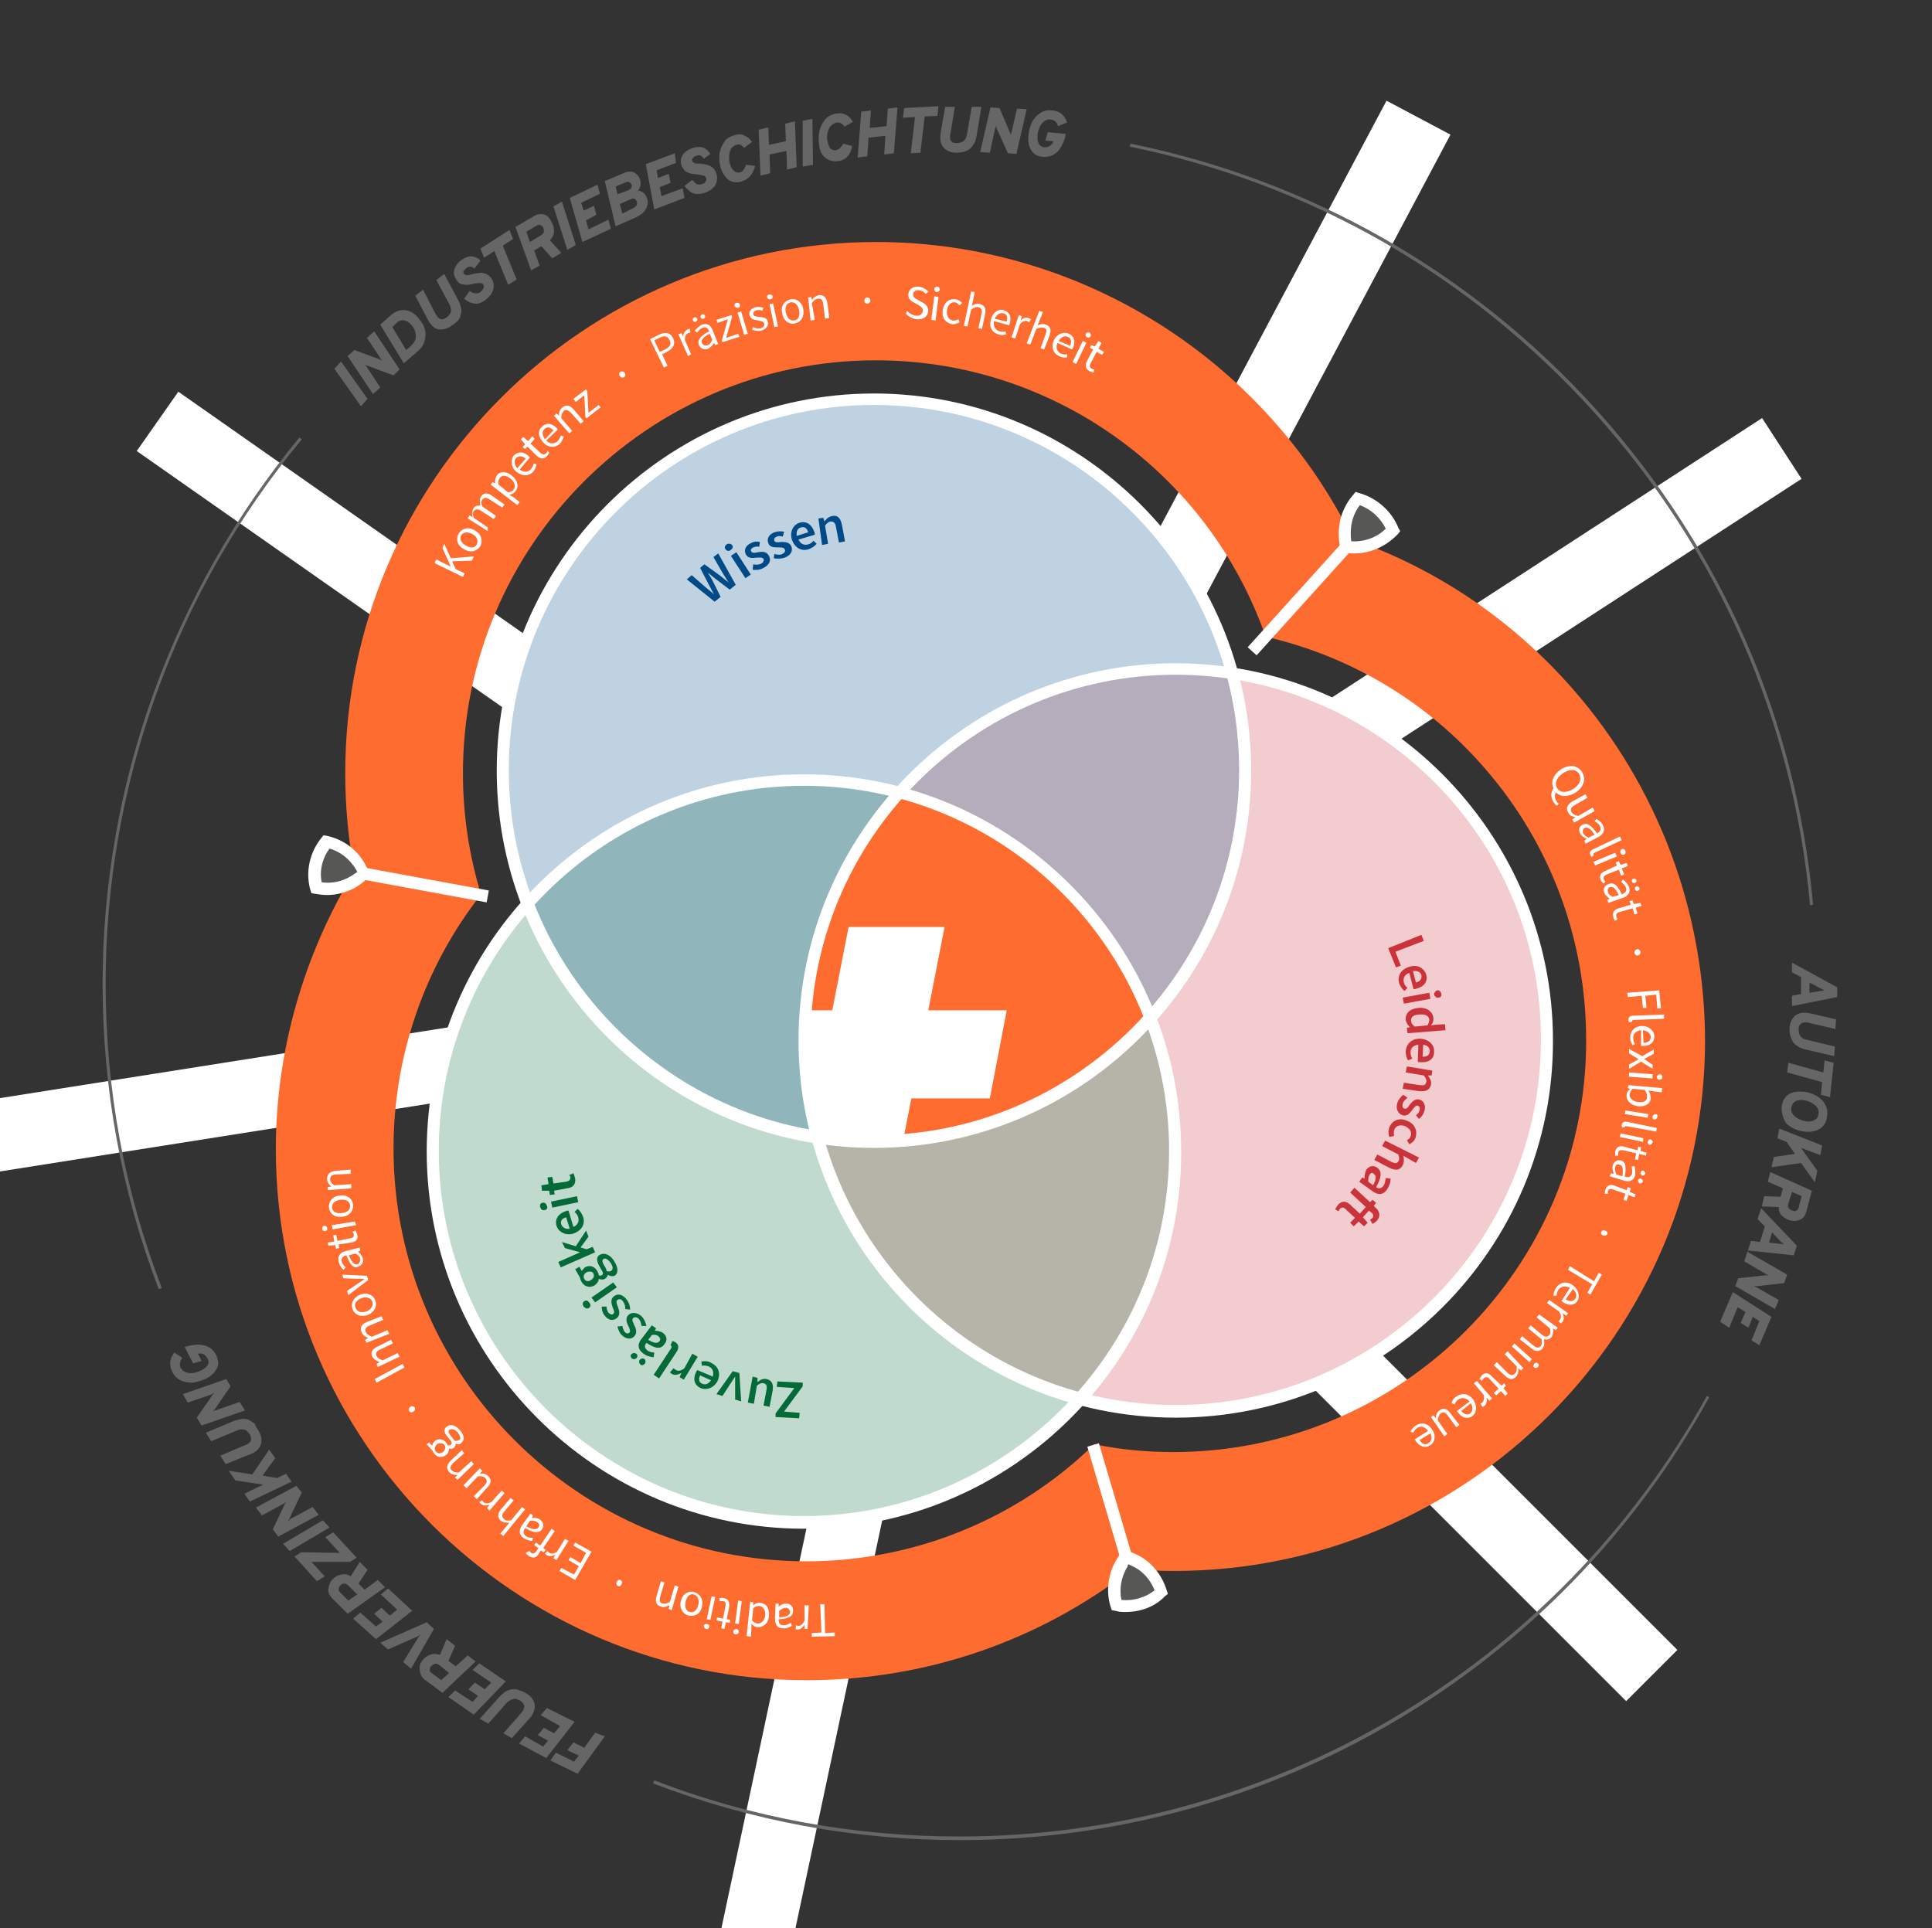 <?xml version="1.0" encoding="utf-8"?>
<!-- Generator: Adobe Illustrator 21.1.0, SVG Export Plug-In . SVG Version: 6.00 Build 0)  -->
<svg version="1.1" id="Ebene_1" xmlns="http://www.w3.org/2000/svg" xmlns:xlink="http://www.w3.org/1999/xlink" x="0px" y="0px"
	 viewBox="0 0 320.1 319.5" style="enable-background:new 0 0 320.1 319.5;" xml:space="preserve">
<rect x="0" y="0" width="320.1" height="319.5" fill="#333333" stroke="none"/>
<style type="text/css">
	.st0{fill:#666666;}
	.st1{fill:#FFFFFF;}
	.st2{fill:#FF6C2F;}
	.st3{opacity:0.25;}
	.st4{fill:#CB333B;}
	.st5{fill:#046A38;}
	.st6{fill:#004B87;}
	.st7{fill:#575756;}
</style>
<g>
	<g>
		<path class="st0" d="M59.8,67.3l-4.4-6.2l1.1-1.2l4.4,6.2L59.8,67.3z"/>
	</g>
	<g>
		<path class="st0" d="M61.8,65.3l-4.2-6.3l1.1-1l4.1,1.5c0.2,0.1,0.4,0.2,0.6,0.3c-0.1-0.1-0.3-0.3-0.4-0.5l-2.2-3.3l1.2-1.1
			l4.2,6.3l-1,1l-4.3-1.6c-0.1,0-0.3-0.1-0.5-0.3c0.1,0.1,0.2,0.3,0.3,0.4l2.3,3.5L61.8,65.3z"/>
	</g>
	<g>
		<path class="st0" d="M63,53.8l1.8-1.6c0.8-0.7,1.6-0.9,2.4-0.8c0.8,0.1,1.6,0.6,2.2,1.4c0.3,0.4,0.6,0.8,0.8,1.2
			c0.2,0.5,0.3,0.9,0.3,1.4c0,0.5-0.1,1-0.3,1.5s-0.6,1-1.1,1.4l-2.2,1.9L63,53.8z M68.1,57.3c0.5-0.5,0.8-1,0.8-1.6
			c0-0.6-0.2-1.2-0.6-1.7c-0.4-0.5-0.8-0.8-1.3-0.9c-0.4-0.1-0.9,0-1.3,0.4L65,54.2l2.3,3.8L68.1,57.3z"/>
	</g>
	<g>
		<path class="st0" d="M74.9,53.9c-0.6,0.5-1.3,0.7-1.9,0.7c-0.7,0-1.2-0.3-1.7-1c-0.2-0.2-0.4-0.6-0.6-1L68.8,49l1.3-1l2,3.9
			c0.2,0.3,0.3,0.5,0.4,0.6c0.2,0.3,0.5,0.4,0.7,0.4s0.5-0.1,0.8-0.3c0.4-0.3,0.6-0.6,0.7-0.9c0.1-0.3,0-0.7-0.2-1.2l-2.2-4.1l1.3-1
			l2.3,4.3c0.3,0.5,0.4,1,0.5,1.4c0.1,0.4,0,0.8-0.1,1.2c-0.1,0.4-0.3,0.7-0.5,0.9C75.5,53.4,75.3,53.7,74.9,53.9z"/>
	</g>
	<g>
		<path class="st0" d="M78.6,44.5c-0.2-0.2-0.4-0.3-0.6-0.3c-0.2,0-0.5,0-0.7,0.2c-0.2,0.2-0.4,0.4-0.5,0.5c-0.1,0.2,0,0.4,0.1,0.5
			c0.1,0.1,0.2,0.2,0.4,0.2s0.4,0,0.7-0.1c0.2-0.1,0.5-0.1,0.8-0.2c0.3,0,0.6-0.1,0.9-0.1c0.3,0,0.6,0.1,0.9,0.2
			c0.3,0.2,0.6,0.4,0.8,0.7c0.4,0.6,0.5,1.2,0.3,1.9s-0.7,1.3-1.4,1.8c-0.6,0.4-1.1,0.6-1.7,0.5s-1.1-0.3-1.7-0.8l0.9-1.3
			c0.3,0.2,0.6,0.4,0.9,0.4s0.6,0,0.9-0.2c0.2-0.2,0.4-0.4,0.5-0.6c0.1-0.2,0.1-0.4,0-0.6c-0.1-0.2-0.3-0.3-0.6-0.3
			c-0.3,0-0.6,0-0.9,0.1c-0.3,0.1-0.7,0.1-1,0.2c-0.3,0-0.7,0-1.1-0.1s-0.7-0.4-0.9-0.8c-0.4-0.5-0.5-1.1-0.3-1.7
			c0.2-0.6,0.6-1.2,1.3-1.6c0.6-0.4,1.2-0.6,1.7-0.5c0.5,0.1,1,0.3,1.3,0.7L78.6,44.5z"/>
	</g>
	<g>
		<path class="st0" d="M83.3,40.7l2.3,5.6l-1.4,0.9l-2.3-5.6l-1.7,1.1l-0.6-1.5l4.8-3.1l0.6,1.5L83.3,40.7z"/>
	</g>
	<g>
		<path class="st0" d="M91.4,36.8c0.2,0.4,0.4,0.9,0.4,1.5c0,0.5-0.2,1-0.7,1.5l1.9,2.1l-1.5,0.9l-1.8-2l-1.2,0.7l0.9,2.5l-1.4,0.8
			l-2.6-7.2l3.1-1.8c0.6-0.4,1.2-0.4,1.8-0.2S91.1,36.3,91.4,36.8z M89.6,39c0.3-0.2,0.5-0.4,0.5-0.6s0-0.5-0.1-0.7
			c-0.1-0.2-0.3-0.4-0.5-0.4c-0.2-0.1-0.4,0-0.6,0.1l-1.7,1l0.6,1.7L89.6,39z"/>
	</g>
	<g>
		<path class="st0" d="M94,41.4l-2.3-7.2l1.4-0.8l2.3,7.2L94,41.4z"/>
	</g>
	<g>
		<path class="st0" d="M96.5,40.1l-2.1-7.3l4.6-2.2l0.4,1.5l-3.1,1.5l0.4,1.3l1.7-0.8l0.4,1.5l-1.7,0.9l0.4,1.5l3.3-1.6l0.4,1.5
			L96.5,40.1z"/>
	</g>
	<g>
		<path class="st0" d="M100.2,30l3.1-1.3c0.6-0.3,1.2-0.3,1.6-0.2c0.4,0.2,0.8,0.5,1,0.9c0.4,0.8,0.3,1.6-0.2,2.2
			c0.6,0,1.1,0.4,1.4,1c0.3,0.6,0.3,1.2,0,1.9c-0.3,0.6-0.9,1.1-1.7,1.5l-3.4,1.5L100.2,30z M103.9,31.6c0.3-0.1,0.6-0.3,0.7-0.5
			c0.1-0.2,0.1-0.4,0-0.6c-0.1-0.1-0.2-0.2-0.3-0.3c-0.2-0.1-0.3-0.1-0.6,0l-1.7,0.7l0.3,1.3L103.9,31.6z M104.7,34.6
			c0.7-0.3,1-0.7,0.8-1.2c-0.2-0.5-0.5-0.6-1-0.4l-1.8,0.8l0.4,1.6L104.7,34.6z"/>
	</g>
	<g>
		<path class="st0" d="M108.4,34.7l-1.4-7.5l4.8-1.8L112,27l-3.2,1.2l0.2,1.3l1.8-0.7l0.3,1.5l-1.8,0.7l0.3,1.5l3.5-1.3l0.3,1.6
			L108.4,34.7z"/>
	</g>
	<g>
		<path class="st0" d="M116.6,26.3c-0.1-0.2-0.3-0.4-0.5-0.5c-0.2-0.1-0.5-0.1-0.7,0c-0.3,0.1-0.5,0.2-0.6,0.4
			c-0.1,0.2-0.2,0.3-0.1,0.5c0,0.1,0.2,0.2,0.3,0.3c0.2,0.1,0.4,0.1,0.7,0.1s0.5,0,0.8,0.1c0.3,0,0.6,0.1,0.9,0.2
			c0.3,0.1,0.5,0.2,0.8,0.5c0.2,0.2,0.4,0.5,0.5,0.9c0.2,0.7,0.1,1.3-0.2,1.9c-0.4,0.6-1,1-1.9,1.3c-0.7,0.2-1.3,0.2-1.8,0
			c-0.5-0.2-1-0.7-1.4-1.2l1.3-1c0.2,0.3,0.5,0.5,0.7,0.7c0.3,0.1,0.6,0.1,0.9,0c0.3-0.1,0.5-0.2,0.6-0.4c0.1-0.2,0.2-0.4,0.1-0.6
			c-0.1-0.2-0.2-0.4-0.5-0.4c-0.3-0.1-0.5-0.1-0.9-0.2c-0.3,0-0.7-0.1-1-0.1c-0.3-0.1-0.7-0.2-1-0.4c-0.3-0.2-0.5-0.6-0.7-1
			c-0.2-0.6-0.1-1.2,0.2-1.7c0.3-0.5,0.9-0.9,1.7-1.2c0.7-0.2,1.3-0.2,1.8,0s0.8,0.6,1.1,1L116.6,26.3z"/>
	</g>
	<g>
		<path class="st0" d="M122.8,30.1c-0.8,0.2-1.5,0.1-2.1-0.3c-0.6-0.5-1-1.1-1.3-2c-0.2-0.8-0.3-1.5-0.2-2.3c0.1-0.7,0.4-1.4,0.8-2
			s1-0.9,1.7-1.1c0.7-0.2,1.2-0.2,1.7,0.1c0.5,0.2,0.9,0.6,1.2,1l-1.3,1c-0.2-0.2-0.4-0.4-0.6-0.5c-0.2-0.1-0.5-0.1-0.7,0
			c-0.4,0.1-0.7,0.4-0.9,0.7c-0.2,0.4-0.3,0.8-0.3,1.3s0,0.9,0.2,1.3c0.1,0.4,0.3,0.8,0.6,1c0.3,0.3,0.6,0.3,0.9,0.3
			c0.3-0.1,0.6-0.2,0.7-0.5c0.2-0.2,0.3-0.5,0.4-0.8l1.5,0.2C124.8,28.9,124,29.7,122.8,30.1z"/>
	</g>
	<g>
		<path class="st0" d="M126,29.1l-0.3-7.6l1.6-0.4l0.1,2.9l2.8-0.6l-0.1-2.9l1.6-0.4l0.3,7.6l-1.6,0.4l-0.1-3.1l-2.8,0.6l0.1,3.1
			L126,29.1z"/>
	</g>
	<g>
		<path class="st0" d="M133,27.6L133,20l1.6-0.3l0.1,7.6L133,27.6z"/>
	</g>
	<g>
		<path class="st0" d="M138.8,26.7c-0.8,0.1-1.5-0.1-2.1-0.6s-0.9-1.2-1-2.2c-0.1-0.8-0.1-1.5,0.1-2.3s0.5-1.3,1-1.9
			c0.5-0.5,1.1-0.8,1.8-0.9c0.7-0.1,1.2,0,1.7,0.3c0.5,0.3,0.8,0.7,1,1.1l-1.4,0.8c-0.1-0.3-0.3-0.4-0.6-0.6
			c-0.2-0.1-0.4-0.1-0.7-0.1c-0.4,0.1-0.7,0.3-1,0.6c-0.3,0.4-0.4,0.8-0.5,1.2c-0.1,0.4-0.1,0.9,0,1.3c0.1,0.4,0.2,0.8,0.4,1.1
			c0.2,0.3,0.5,0.4,0.9,0.4c0.3,0,0.6-0.2,0.8-0.4c0.2-0.2,0.4-0.5,0.5-0.7l1.5,0.4C140.9,25.8,140,26.6,138.8,26.7z"/>
	</g>
	<g>
		<path class="st0" d="M142.1,26.1l0.6-7.6l1.6-0.2l-0.2,2.9l2.8-0.3l0.2-2.9l1.6-0.2l-0.6,7.6l-1.6,0.2l0.2-3.1l-2.8,0.3l-0.2,3.1
			L142.1,26.1z"/>
	</g>
	<g>
		<path class="st0" d="M153.2,19.3l-0.7,6l-1.6,0.1l0.7-6l-2,0.1l0.2-1.6l5.7-0.3l-0.2,1.6L153.2,19.3z"/>
	</g>
	<g>
		<path class="st0" d="M158.5,25.3c-0.8,0-1.4-0.2-1.9-0.6c-0.5-0.4-0.8-1-0.8-1.8c0-0.3,0-0.7,0.1-1.2l0.7-4l1.6,0l-0.7,4.3
			c-0.1,0.3-0.1,0.6-0.1,0.7c0,0.4,0.1,0.6,0.3,0.8c0.2,0.2,0.5,0.2,0.8,0.2c0.5,0,0.9-0.1,1.1-0.3c0.3-0.2,0.5-0.6,0.6-1.1l0.8-4.6
			l1.6,0l-0.8,4.8c-0.1,0.6-0.2,1.1-0.5,1.4c-0.2,0.4-0.5,0.7-0.8,0.9c-0.3,0.2-0.6,0.3-1,0.4C159.3,25.2,158.9,25.3,158.5,25.3z"/>
	</g>
	<g>
		<path class="st0" d="M162.4,25.2l1.7-7.4l1.5,0.1l1.7,4c0.1,0.2,0.2,0.4,0.2,0.6c0-0.2,0-0.4,0.1-0.6l0.9-3.9l1.6,0.1l-1.7,7.4
			l-1.4-0.1l-1.9-4.2c0-0.1-0.1-0.3-0.1-0.5c0,0.2,0,0.4-0.1,0.5l-0.9,4.1L162.4,25.2z"/>
	</g>
	<g>
		<path class="st0" d="M172.8,26c-1-0.1-1.6-0.5-2-1.2c-0.4-0.7-0.5-1.5-0.4-2.5c0.1-0.8,0.3-1.5,0.6-2.1c0.3-0.6,0.8-1.1,1.4-1.5
			c0.6-0.4,1.3-0.5,2-0.4c1.2,0.1,2,0.8,2.4,2l-1.5,0.6c-0.2-0.7-0.6-1-1.2-1.1c-0.6-0.1-1.1,0.2-1.5,0.7c-0.4,0.5-0.6,1.1-0.7,1.9
			c-0.1,1.2,0.3,1.9,1.1,2c0.3,0,0.6,0,0.9-0.2c0.3-0.2,0.5-0.4,0.6-0.7l0-0.1l-1.3-0.1l0.4-1.4l3,0.3l0,0
			C176,24.9,174.7,26.1,172.8,26z"/>
	</g>
</g>
<g>
	<g>
		<path class="st0" d="M100.2,287.7l-4.5,6.2l-4.5-2.2l0.9-1.3l3,1.5l0.8-1l-1.9-0.9l1-1.3l1.8,0.9l1.8-2.5L100.2,287.7z"/>
	</g>
	<g>
		<path class="st0" d="M95.2,285.3l-4.7,6l-4.5-2.4l1-1.2l3,1.7l0.8-1l-1.7-0.9l1-1.2l1.7,0.9l1-1.2l-3.2-1.8l1-1.2L95.2,285.3z"/>
	</g>
	<g>
		<path class="st0" d="M87.2,280.6c0.7,0.4,1.1,0.9,1.3,1.5c0.2,0.6,0.1,1.3-0.3,2c-0.1,0.2-0.4,0.6-0.7,0.9l-2.7,3l-1.4-0.8
			l2.9-3.3c0.2-0.3,0.4-0.4,0.4-0.6c0.2-0.3,0.2-0.6,0.1-0.8c-0.1-0.3-0.3-0.5-0.6-0.7c-0.4-0.2-0.8-0.4-1.1-0.3s-0.7,0.2-1.1,0.6
			l-3.1,3.5l-1.4-0.8l3.2-3.6c0.4-0.4,0.8-0.8,1.2-1c0.4-0.2,0.8-0.3,1.1-0.3c0.4,0,0.7,0,1.1,0.2C86.5,280.2,86.9,280.4,87.2,280.6
			z"/>
	</g>
	<g>
		<path class="st0" d="M83.8,278.6l-5.3,5.5l-4.2-2.9l1.1-1.1l2.9,1.9l0.9-1l-1.6-1.1l1.1-1.1l1.6,1.1l1.1-1.1l-3.1-2.1l1.1-1.1
			L83.8,278.6z"/>
	</g>
	<g>
		<path class="st0" d="M70,275.1c0.3-0.4,0.7-0.7,1.2-0.9c0.5-0.2,1-0.2,1.7,0l1.1-2.6l1.4,1.1l-1.1,2.5l1.2,0.9l2-1.8l1.3,1
			l-5.5,5.2l-2.8-2.1c-0.6-0.4-0.9-1-0.9-1.5C69.4,276.2,69.6,275.6,70,275.1z M72.8,275.9c-0.3-0.2-0.6-0.3-0.8-0.2
			c-0.2,0.1-0.4,0.2-0.6,0.4c-0.2,0.2-0.2,0.4-0.2,0.6s0.1,0.4,0.3,0.5l1.6,1.2l1.3-1.2L72.8,275.9z"/>
	</g>
	<g>
		<path class="st0" d="M71.9,269.9l-3.8,6.6l-1.3-1.1l2.2-3.6c0.2-0.4,0.5-0.7,0.7-1c-0.4,0.3-0.8,0.5-1.1,0.6l-4.3,1.9l-1.3-1.1
			l7.7-3.4L71.9,269.9z"/>
	</g>
	<g>
		<path class="st0" d="M68.3,266.9l-6,4.7l-3.8-3.4l1.2-1l2.6,2.3l1.1-0.8l-1.4-1.3l1.2-1l1.4,1.3l1.2-1l-2.7-2.5l1.2-1L68.3,266.9z
			"/>
	</g>
	<g>
		<path class="st0" d="M55.2,261.6c0.4-0.4,0.8-0.6,1.3-0.7c0.5-0.1,1.1-0.1,1.6,0.3l1.5-2.4l1.3,1.3l-1.5,2.3l1,1l2.2-1.6l1.2,1.2
			l-6.2,4.4l-2.5-2.5c-0.5-0.5-0.8-1.1-0.7-1.6C54.5,262.6,54.7,262,55.2,261.6z M57.8,262.8c-0.3-0.3-0.5-0.4-0.8-0.4
			s-0.4,0.1-0.6,0.3c-0.2,0.2-0.3,0.4-0.3,0.6c0,0.2,0.1,0.4,0.2,0.5l1.4,1.4l1.5-1L57.8,262.8z"/>
	</g>
	<g>
		<path class="st0" d="M59.1,258.1l-1.1,0.7l-6.4,0l2.2,2.4l-1.3,0.8l-3.7-4.1l1.1-0.7l6.4,0.1l-2.4-2.6l1.3-0.8L59.1,258.1z"/>
	</g>
	<g>
		<path class="st0" d="M54.6,253.1l-6.6,3.9l-1.1-1.2l6.6-3.9L54.6,253.1z"/>
	</g>
	<g>
		<path class="st0" d="M52.8,251l-6.7,3.6l-0.9-1.2l1.9-4c0.1-0.2,0.2-0.4,0.3-0.5c-0.2,0.1-0.3,0.2-0.5,0.3l-3.5,1.9l-1-1.3
			l6.7-3.6l0.9,1.1l-2,4.2c0,0.1-0.1,0.2-0.3,0.5c0.2-0.1,0.3-0.2,0.4-0.3l3.7-2L52.8,251z"/>
	</g>
	<g>
		<path class="st0" d="M45.6,241.6l-2.1,2.9l2.4,0.4l1.5-0.7l0.9,1.3l-6.9,3.3l-0.9-1.3l3.1-1.5l-4.6-0.7l-1.1-1.6l3.9,0.6l2.8-4.1
			L45.6,241.6z"/>
	</g>
	<g>
		<path class="st0" d="M42.8,237c0.4,0.7,0.6,1.3,0.5,2c-0.1,0.7-0.5,1.2-1.1,1.6c-0.2,0.2-0.6,0.3-1.1,0.5l-3.7,1.5l-0.9-1.4l4-1.7
			c0.3-0.1,0.5-0.2,0.6-0.3c0.3-0.2,0.5-0.4,0.5-0.7c0-0.3-0.1-0.6-0.2-0.8c-0.3-0.4-0.5-0.7-0.9-0.8c-0.3-0.1-0.7-0.1-1.2,0.1
			l-4.3,1.8l-0.9-1.4l4.5-1.9c0.5-0.2,1-0.3,1.5-0.4c0.4,0,0.8,0,1.2,0.2c0.3,0.2,0.6,0.4,0.9,0.6C42.3,236.3,42.6,236.7,42.8,237z"
			/>
	</g>
	<g>
		<path class="st0" d="M40.6,233.7l-7.2,2.5l-0.8-1.3l2.5-3.6c0.1-0.2,0.3-0.4,0.4-0.5c-0.2,0.1-0.4,0.2-0.6,0.3l-3.8,1.3l-0.8-1.4
			l7.2-2.5l0.7,1.2l-2.6,3.8c-0.1,0.1-0.2,0.2-0.4,0.4c0.2-0.1,0.3-0.2,0.5-0.2l4-1.4L40.6,233.7z"/>
	</g>
	<g>
		<path class="st0" d="M35.8,224.5c0.4,0.9,0.5,1.6,0.1,2.3c-0.4,0.7-1,1.3-1.9,1.7c-0.7,0.3-1.4,0.5-2.1,0.6c-0.7,0-1.4-0.1-2-0.4
			c-0.6-0.3-1.1-0.8-1.4-1.5c-0.5-1.1-0.4-2.1,0.4-3.1l1.3,0.9c-0.4,0.6-0.5,1.1-0.3,1.6c0.3,0.5,0.7,0.8,1.4,0.9
			c0.6,0.1,1.3-0.1,2-0.4c1.1-0.6,1.5-1.2,1.1-2c-0.2-0.3-0.4-0.5-0.6-0.7c-0.3-0.1-0.6-0.2-0.9-0.1l-0.1,0l0.6,1.2l-1.4,0.4
			l-1.4-2.7l0,0C33.1,222.4,34.9,222.8,35.8,224.5z"/>
	</g>
</g>
<g>
	<g>
		<path class="st0" d="M296.9,159.5l7.5,4.1v1.6l-7.5,1.5v-1.7l1.5-0.3l0-2.8l-1.5-0.8V159.5z M299.8,162.8v1.7l1.9-0.3
			c0.4-0.1,0.6-0.1,0.6-0.1c-0.2-0.1-0.4-0.2-0.6-0.3L299.8,162.8z"/>
	</g>
	<g>
		<path class="st0" d="M296.5,170.4c0-0.8,0.3-1.4,0.7-1.9c0.4-0.5,1.1-0.7,1.9-0.7c0.3,0,0.7,0.1,1.2,0.2l3.9,0.9l-0.1,1.6l-4.3-1
			c-0.3-0.1-0.6-0.1-0.7-0.1c-0.4,0-0.6,0.1-0.8,0.3s-0.3,0.5-0.3,0.8c0,0.5,0.1,0.9,0.3,1.2c0.2,0.3,0.6,0.5,1.1,0.6l4.6,1.1
			l-0.1,1.6l-4.7-1.1c-0.6-0.1-1-0.3-1.4-0.6c-0.4-0.2-0.7-0.5-0.8-0.8c-0.2-0.3-0.3-0.7-0.4-1C296.5,171.2,296.5,170.8,296.5,170.4
			z"/>
	</g>
	<g>
		<path class="st0" d="M301.9,179.3l-5.8-1.6l0.2-1.6l5.8,1.6l0.2-2l1.5,0.4l-0.6,5.7l-1.5-0.4L301.9,179.3z"/>
	</g>
	<g>
		<path class="st0" d="M295.2,183.3c0.1-0.5,0.2-1,0.5-1.3c0.2-0.4,0.5-0.6,0.9-0.8s0.7-0.3,1.1-0.3c0.4-0.1,0.8,0,1.3,0
			c1.2,0.2,2.2,0.7,2.9,1.4c0.7,0.8,1,1.7,0.8,2.8c-0.1,0.9-0.6,1.6-1.3,2c-0.7,0.4-1.5,0.5-2.5,0.4c-1.3-0.2-2.3-0.7-3-1.4
			C295.4,185.2,295.1,184.3,295.2,183.3z M296.8,183.5c-0.1,0.6,0.1,1.1,0.6,1.5s1.1,0.7,1.9,0.8c0.5,0.1,0.9,0,1.3-0.2
			c0.4-0.2,0.6-0.5,0.7-1c0.1-0.6-0.1-1.1-0.6-1.5c-0.5-0.4-1.1-0.7-1.8-0.8c-0.5-0.1-0.9,0-1.3,0.1
			C297.1,182.7,296.9,183,296.8,183.5z"/>
	</g>
	<g>
		<path class="st0" d="M293.9,191.7l3.5-0.5l-1.4-2l-1.5-0.6l0.3-1.6l7.1,2.8l-0.3,1.6l-3.2-1.2l2.7,3.8l-0.4,1.9l-2.3-3.2l-4.9,0.7
			L293.9,191.7z"/>
	</g>
	<g>
		<path class="st0" d="M296.6,202.2c-0.5-0.1-0.9-0.4-1.3-0.7s-0.6-0.9-0.6-1.5l-2.8-0.1l0.4-1.7l2.7,0.1l0.4-1.4l-2.5-1.1l0.4-1.6
			l6.9,3.1l-0.9,3.4c-0.2,0.7-0.5,1.2-1.1,1.4C297.8,202.3,297.3,202.4,296.6,202.2z M296.3,199.4c-0.1,0.4-0.1,0.7,0.1,0.8
			c0.1,0.2,0.3,0.3,0.6,0.4c0.2,0.1,0.5,0.1,0.6,0c0.2-0.1,0.3-0.2,0.4-0.5l0.5-1.9l-1.6-0.7L296.3,199.4z"/>
	</g>
	<g>
		<path class="st0" d="M291.8,200.2l5.9,6.2l-0.5,1.6l-7.6-0.8l0.5-1.6l1.5,0.2l0.8-2.6l-1.2-1.2L291.8,200.2z M293.6,204.2
			l-0.5,1.7l1.9,0.2c0.4,0,0.6,0.1,0.6,0.1c-0.2-0.2-0.3-0.3-0.5-0.4L293.6,204.2z"/>
	</g>
	<g>
		<path class="st0" d="M289.5,207.4l6.6,3.8l-0.5,1.4l-4.4,0.5c-0.2,0-0.5,0-0.6,0c0.2,0.1,0.4,0.2,0.6,0.3l3.5,2l-0.6,1.5l-6.6-3.8
			l0.5-1.3l4.6-0.5c0.1,0,0.3,0,0.5,0c-0.2-0.1-0.3-0.1-0.5-0.2l-3.6-2.1L289.5,207.4z"/>
	</g>
	<g>
		<path class="st0" d="M287.1,214.1l6.4,4.1l-2,4.7l-1.3-0.8l1.3-3.2l-1.1-0.7l-0.7,1.8l-1.3-0.8l0.8-1.8l-1.3-0.8l-1.4,3.4L285,219
			L287.1,214.1z"/>
	</g>
</g>
<g>
	<g>
		
			<rect x="115.9" y="85.2" transform="matrix(0.469 -0.883 0.883 0.469 24.016 222.376)" class="st1" width="162.3" height="12"/>
	</g>
	<g>
		
			<rect x="145.9" y="112.6" transform="matrix(0.839 -0.545 0.545 0.839 -28 142.769)" class="st1" width="162.3" height="12"/>
	</g>
	<g>
		
			<rect x="61" y="236.2" transform="matrix(0.208 -0.978 0.978 0.208 -124.336 330.837)" class="st1" width="162.2" height="12"/>
	</g>
	<g>
		
			<rect x="210.3" y="139.1" transform="matrix(0.707 -0.707 0.707 0.707 -92.343 217.459)" class="st1" width="12" height="162.3"/>
	</g>
	<g>
		
			<rect x="-2.3" y="169.5" transform="matrix(0.988 -0.156 0.156 0.988 -26.485 14.492)" class="st1" width="162.3" height="12"/>
	</g>
	<g>
		
			<rect x="86.5" y="35.2" transform="matrix(0.574 -0.819 0.819 0.574 -55.822 125.371)" class="st1" width="12" height="162.2"/>
	</g>
</g>
<g>
	<path class="st2" d="M260.8,114.4c-10-11.5-22.5-20-36.6-25c-14.6-29.8-45.2-49.3-79-49.3c-48.5,0-88,39.5-88,88
		c0,5.5,0.5,10.9,1.5,16.3c-8.4,13.8-13,29.8-13,46c0,48.5,39.5,88,88,88c19.7,0,38.5-6.5,53.8-18.4c2.3,0.2,4.6,0.3,7,0.3
		c48.5,0,88-39.5,88-88C282.4,150.9,274.7,130.4,260.8,114.4z M194.4,240.6c-4.4,0-8.8-0.4-13.1-1.3c-12.7,12.4-29.8,19.4-47.7,19.4
		c-37.7,0-68.4-30.7-68.4-68.4c0-15.3,5.1-30.1,14.5-42.1c-2-6.5-3-13.3-3-20.1c0-37.7,30.7-68.4,68.4-68.4
		c29.3,0,55.1,18.6,64.6,45.8c14,3.2,26.8,10.8,36.3,21.8c10.9,12.5,16.8,28.4,16.8,45C262.9,209.9,232.2,240.6,194.4,240.6z"/>
</g>
<g>
	<path class="st1" d="M203.7,112.2c-6.9-26.1-30.6-45.4-58.9-45.4c-33.6,0-60.9,27.2-60.9,60.9c0,7.8,1.5,15.3,4.2,22.2
		c-9.8,10.8-15.8,25.2-15.8,40.9c0,33.6,27.2,60.9,60.9,60.9c18.1,0,34.4-7.9,45.5-20.5c5.1,1.4,10.5,2.2,16.1,2.2
		c33.6,0,60.9-27.2,60.9-60.9C255.7,141.8,233.1,116.5,203.7,112.2z"/>
</g>
<g class="st3">
	<g>
		<g>
			<path class="st4" d="M194.8,233.2c33.6,0,60.9-27.2,60.9-60.9c0-33.6-27.2-60.9-60.9-60.9S134,138.8,134,172.4
				C134,206,161.2,233.2,194.8,233.2"/>
		</g>
	</g>
</g>
<g class="st3">
	<g>
		<g>
			<path class="st5" d="M133.2,251.6c33.6,0,60.9-27.2,60.9-60.9c0-33.6-27.2-60.9-60.9-60.9s-60.9,27.2-60.9,60.9
				C72.4,224.3,99.6,251.6,133.2,251.6"/>
		</g>
	</g>
</g>
<g class="st3">
	<g>
		<g>
			<path class="st6" d="M144.8,188.5c33.6,0,60.9-27.2,60.9-60.9c0-33.6-27.2-60.9-60.9-60.9S84,94.1,84,127.7
				C84,161.3,111.2,188.5,144.8,188.5"/>
		</g>
	</g>
</g>
<g>
	<path class="st2" d="M189.9,168.6c-7-17.8-22-31.4-40.6-36.5c-9.5,10.7-15.3,24.9-15.3,40.4c0,5.4,0.7,10.5,2,15.5
		c2.9,0.4,5.8,0.6,8.8,0.6C162.7,188.5,178.8,180.8,189.9,168.6"/>
</g>
<g>
	<path class="st1" d="M194.8,234.9c-34.5,0-62.5-28.1-62.5-62.5c0-34.5,28.1-62.5,62.5-62.5s62.5,28.1,62.5,62.5
		C257.4,206.9,229.3,234.9,194.8,234.9z M194.8,111.8c-33.4,0-60.5,27.2-60.5,60.5c0,33.4,27.2,60.5,60.5,60.5
		c33.4,0,60.5-27.2,60.5-60.5C255.4,139,228.2,111.8,194.8,111.8z"/>
</g>
<g>
	<path class="st1" d="M133.2,253.3c-34.5,0-62.5-28.1-62.5-62.5c0-34.5,28.1-62.5,62.5-62.5c34.5,0,62.5,28.1,62.5,62.5
		C195.8,225.2,167.7,253.3,133.2,253.3z M133.2,130.2c-33.4,0-60.5,27.2-60.5,60.5s27.2,60.5,60.5,60.5s60.5-27.2,60.5-60.5
		S166.6,130.2,133.2,130.2z"/>
</g>
<g>
	<path class="st1" d="M144.8,190.2c-34.5,0-62.5-28.1-62.5-62.5s28.1-62.5,62.5-62.5s62.5,28.1,62.5,62.5S179.3,190.2,144.8,190.2z
		 M144.8,67.1c-33.4,0-60.5,27.2-60.5,60.5s27.2,60.5,60.5,60.5c33.4,0,60.5-27.2,60.5-60.5S178.2,67.1,144.8,67.1z"/>
</g>
<g>
	<path class="st1" d="M144.6,188.8c1.7,0,3.4-0.1,5.1-0.2l1.3-6.6h13l2.8-14.6h-13l2.7-13.8h-15.9l-2.7,13.8H134
		c-0.2,1.8-0.2,3.6-0.2,5.4c0,3.2,0.2,6.2,0.7,9.3l0.3,1.8c0.3,1.5,0.6,3,1,4.5C138.6,188.6,141.6,188.8,144.6,188.8"/>
</g>
<g>
	<g>
		<g>
			<g>
				<path class="st6" d="M113.8,96l0.8-0.7l2.3,2c0.5,0.4,1,0.8,1.4,1.2l0,0c-0.3-0.6-0.6-1.1-0.9-1.7l-1.4-2.7l0.7-0.6l2.5,1.8
					c0.5,0.4,1,0.8,1.5,1.2l0,0c-0.3-0.5-0.7-1.1-1-1.6l-1.5-2.6l0.8-0.6l2.9,5.2l-1,0.8l-2.5-1.9c-0.4-0.3-0.7-0.6-1.1-0.9l0,0
					c0.2,0.4,0.5,0.8,0.7,1.2l1.4,2.8l-1,0.8L113.8,96z"/>
			</g>
			<g>
				<path class="st6" d="M120.2,91c-0.2-0.3-0.1-0.6,0.2-0.8c0.3-0.2,0.7-0.1,0.9,0.1c0.2,0.3,0.1,0.6-0.2,0.8
					C120.8,91.4,120.4,91.3,120.2,91z M121.1,92.1l0.9-0.6l2.4,3.7l-0.9,0.6L121.1,92.1z"/>
			</g>
			<g>
				<path class="st6" d="M124.8,93.5c0.5,0.1,0.9,0.1,1.3-0.1c0.4-0.2,0.5-0.5,0.4-0.8c-0.2-0.3-0.7-0.2-1.2-0.2
					c-0.6,0.1-1.4,0.1-1.7-0.5c-0.4-0.7-0.1-1.5,0.8-1.9c0.5-0.3,1.1-0.3,1.5-0.2l-0.1,0.8c-0.4-0.1-0.7,0-1,0.1
					c-0.4,0.2-0.5,0.5-0.3,0.7c0.2,0.3,0.6,0.2,1.1,0.1c0.6-0.1,1.4-0.2,1.8,0.6c0.4,0.7,0.1,1.5-0.9,2c-0.5,0.3-1.2,0.4-1.8,0.3
					L124.8,93.5z"/>
			</g>
			<g>
				<path class="st6" d="M128.3,91.8c0.5,0.1,0.9,0.2,1.3,0c0.4-0.2,0.6-0.5,0.4-0.8c-0.1-0.3-0.6-0.3-1.1-0.3c-0.6,0-1.4,0-1.6-0.7
					c-0.3-0.7,0.1-1.5,1-1.8c0.6-0.2,1.1-0.2,1.6-0.1l-0.2,0.8c-0.4-0.1-0.7-0.1-1,0c-0.4,0.2-0.5,0.4-0.4,0.7
					c0.1,0.3,0.6,0.3,1.1,0.2c0.6,0,1.4,0,1.7,0.7c0.3,0.7,0,1.5-1.1,1.9c-0.6,0.2-1.2,0.2-1.8,0.1L128.3,91.8z"/>
			</g>
			<g>
				<path class="st6" d="M132.5,86.6c1.1-0.3,2,0.3,2.4,1.5c0.1,0.2,0.1,0.4,0.1,0.5l-2.7,0.8c0.3,0.7,0.9,1,1.6,0.8
					c0.4-0.1,0.6-0.3,0.9-0.6l0.5,0.5c-0.3,0.4-0.8,0.7-1.3,0.9c-1.2,0.4-2.3-0.2-2.8-1.6C130.8,88,131.5,86.9,132.5,86.6z
					 M133.9,88.2c-0.2-0.7-0.6-1-1.2-0.8c-0.5,0.1-0.8,0.6-0.7,1.4L133.9,88.2z"/>
			</g>
			<g>
				<path class="st6" d="M135.6,85.9l0.8-0.1l0.2,0.6l0,0c0.3-0.4,0.7-0.8,1.3-0.9c0.9-0.2,1.4,0.4,1.6,1.5l0.5,2.7l-1,0.2l-0.5-2.6
					c-0.1-0.7-0.4-0.9-0.9-0.9c-0.4,0.1-0.6,0.3-0.9,0.7l0.5,3l-1,0.2L135.6,85.9z"/>
			</g>
		</g>
	</g>
</g>
<g>
	<g>
		<g>
			<g>
				<path class="st5" d="M133,229.7l-3.1,4.2l2.6,0.2l-0.1,0.9l-3.9-0.2l0-0.6l3.1-4.2l-2.9-0.2l0.1-0.9l4.2,0.2L133,229.7z"/>
			</g>
			<g>
				<path class="st5" d="M127.5,233.1l-1-0.2l0.5-2.6c0.1-0.7,0-1-0.5-1.1c-0.4-0.1-0.7,0.1-1.1,0.4l-0.5,3l-1-0.2l0.8-4.3l0.8,0.2
					l0,0.7l0,0c0.5-0.4,0.9-0.6,1.5-0.5c0.9,0.2,1.2,0.9,1,2L127.5,233.1z"/>
			</g>
			<g>
				<path class="st5" d="M122.8,232.2l-1-0.3l0-2.4c0-0.4,0-0.9,0-1.4l0,0c-0.3,0.4-0.5,0.8-0.8,1.2l-1.3,2l-1-0.3l2.7-3.8l1.1,0.3
					L122.8,232.2z"/>
			</g>
			<g>
				<path class="st5" d="M116.1,230c-1.1-0.5-1.3-1.5-0.8-2.6c0.1-0.2,0.2-0.3,0.2-0.4l2.6,1.1c0.2-0.8,0-1.4-0.7-1.7
					c-0.3-0.1-0.7-0.2-1.1-0.1l-0.1-0.7c0.5-0.1,1.1-0.1,1.6,0.2c1.1,0.5,1.7,1.6,1.1,3C118.3,230,117,230.4,116.1,230z M116,227.9
					c-0.3,0.6-0.2,1.2,0.4,1.4c0.5,0.2,1,0,1.4-0.6L116,227.9z"/>
			</g>
			<g>
				<path class="st5" d="M113.3,228.6l-0.7-0.4l0.3-0.7l0,0c-0.6,0.3-1.1,0.4-1.5,0.2c-0.2-0.1-0.3-0.2-0.4-0.3l0.6-0.7
					c0.1,0.1,0.2,0.2,0.4,0.3c0.3,0.2,0.8,0.2,1.4-0.3l1.3-2.4l0.9,0.5L113.3,228.6z"/>
			</g>
			<g>
				<path class="st5" d="M109.2,228.4l-0.9-0.6l2.9-4.4c0.1-0.2,0.1-0.4,0-0.4c0,0-0.1,0-0.1-0.1l0.3-0.7c0.1,0,0.3,0.1,0.5,0.2
					c0.6,0.4,0.6,1,0.2,1.6L109.2,228.4z"/>
			</g>
			<g>
				<path class="st5" d="M105.5,225c-0.2,0.2-0.5,0.3-0.8,0.1c-0.2-0.2-0.3-0.5-0.1-0.7c0.2-0.2,0.5-0.3,0.8-0.1
					C105.6,224.4,105.7,224.7,105.5,225z M107.1,222.5c-0.3,0.4-0.4,0.8,0.1,1.2c0.3,0.3,0.8,0.4,1.2,0.4l-0.1,0.8
					c-0.6-0.1-1.2-0.2-1.8-0.7c-0.9-0.7-0.9-1.6-0.1-2.5l1.6-2.1l0.7,0.5l-0.2,0.4l0,0c0.5,0,1,0.1,1.4,0.4c0.6,0.5,0.7,1.2,0.2,1.8
					C109.5,223.6,108.6,223.5,107.1,222.5z M106.8,226c-0.2,0.2-0.5,0.3-0.7,0.1c-0.2-0.2-0.3-0.5-0.1-0.8c0.2-0.2,0.5-0.3,0.8-0.1
					C107,225.4,107,225.8,106.8,226z M109.1,221.4c-0.3-0.2-0.6-0.3-1.1-0.2l-0.6,0.8c1,0.6,1.5,0.6,1.8,0.3
					C109.5,222,109.4,221.7,109.1,221.4z"/>
			</g>
			<g>
				<path class="st5" d="M106.3,219.7c-0.1-0.5-0.2-0.9-0.5-1.2c-0.3-0.3-0.7-0.3-0.9-0.1c-0.3,0.3,0,0.7,0.2,1.2
					c0.3,0.6,0.5,1.3,0,1.8c-0.5,0.6-1.4,0.5-2.1-0.2c-0.4-0.4-0.6-1-0.7-1.4l0.8-0.1c0.1,0.4,0.2,0.7,0.4,1
					c0.3,0.3,0.6,0.3,0.8,0.1c0.2-0.2,0-0.7-0.2-1.1c-0.3-0.6-0.5-1.3,0-1.8c0.5-0.5,1.4-0.5,2.2,0.2c0.4,0.4,0.7,1.1,0.8,1.6
					L106.3,219.7z"/>
			</g>
			<g>
				<path class="st5" d="M103.6,216.9c0-0.5-0.1-0.9-0.4-1.3c-0.3-0.4-0.6-0.4-0.9-0.2c-0.3,0.2-0.1,0.7,0.1,1.2
					c0.2,0.6,0.4,1.3-0.2,1.8c-0.6,0.5-1.4,0.4-2-0.4c-0.4-0.5-0.5-1-0.5-1.5l0.8,0c0,0.4,0.1,0.7,0.3,1c0.3,0.3,0.6,0.4,0.8,0.2
					c0.3-0.2,0.1-0.6-0.1-1.1c-0.2-0.6-0.4-1.3,0.2-1.8c0.6-0.5,1.4-0.4,2.1,0.5c0.4,0.5,0.6,1.1,0.6,1.7L103.6,216.9z"/>
			</g>
			<g>
				<path class="st5" d="M97.6,216.7c-0.3,0.2-0.6,0.1-0.9-0.2c-0.2-0.3-0.2-0.7,0.1-0.9c0.3-0.2,0.6-0.1,0.8,0.2
					C97.9,216.1,97.9,216.5,97.6,216.7z M98.6,215.8l-0.6-0.8l3.6-2.5l0.6,0.8L98.6,215.8z"/>
			</g>
			<g>
				<path class="st5" d="M100.7,211.2L100.7,211.2c0,0.3-0.2,0.5-0.5,0.7c-0.3,0.2-0.7,0.1-1,0l0,0c0,0.4-0.3,0.8-0.7,1.1
					c-0.9,0.5-1.8,0.1-2.2-0.7c-0.1-0.2-0.2-0.4-0.2-0.6l-0.8-1.4l0.7-0.4l0.4,0.7c0.1-0.2,0.3-0.4,0.5-0.6c0.9-0.5,1.7-0.1,2.1,0.7
					c0.1,0.2,0.2,0.4,0.2,0.6c0.2,0.1,0.3,0.1,0.5,0c0.2-0.1,0.3-0.4,0-0.8l-0.4-0.7c-0.5-0.9-0.5-1.6,0.1-1.9
					c0.8-0.4,1.8,0,2.5,1.3c0.5,0.9,0.6,1.8-0.1,2.2C101.5,211.5,101.1,211.5,100.7,211.2z M97.2,210.8c-0.5,0.3-0.6,0.7-0.4,1.1
					c0.2,0.4,0.7,0.5,1.1,0.2c0.5-0.3,0.6-0.7,0.4-1.1C98.2,210.7,97.7,210.6,97.2,210.8z M101.2,209.3c-0.4-0.6-0.9-0.9-1.2-0.7
					c-0.3,0.2-0.2,0.5,0,0.9l0.3,0.5c0.1,0.2,0.2,0.4,0.2,0.6c0.3,0.1,0.5,0.1,0.7,0C101.6,210.4,101.6,209.9,101.2,209.3z"/>
			</g>
			<g>
				<path class="st5" d="M92.9,210l-0.4-0.9l3.6-1.6l0,0l-2.5-0.7l-0.5-1l2.3,0.7l1.7-2.6l0.4,1l-1.3,1.8l1,0.3l1-0.4l0.4,0.9
					L92.9,210z"/>
			</g>
			<g>
				<path class="st5" d="M92.2,203.1c-0.3-1.1,0.3-2,1.5-2.4c0.2-0.1,0.4-0.1,0.5-0.1l0.8,2.7c0.7-0.3,1-0.9,0.8-1.6
					c-0.1-0.4-0.3-0.6-0.6-0.9l0.5-0.5c0.4,0.3,0.7,0.8,0.9,1.3c0.4,1.2-0.2,2.3-1.6,2.8C93.7,204.8,92.5,204.1,92.2,203.1z
					 M93.8,201.7c-0.7,0.2-1,0.6-0.8,1.2c0.2,0.5,0.7,0.8,1.4,0.7L93.8,201.7z"/>
			</g>
			<g>
				<path class="st5" d="M90.2,200.5c-0.3,0.1-0.6-0.1-0.7-0.5c-0.1-0.4,0.1-0.7,0.4-0.7c0.3-0.1,0.6,0.1,0.7,0.5
					C90.8,200.1,90.6,200.5,90.2,200.5z M91.5,200.1l-0.2-1l4.3-0.9l0.2,1L91.5,200.1z"/>
			</g>
			<g>
				<path class="st5" d="M91.8,197.3l0.1,0.6l-0.8,0.1l-0.1-0.7l-1.2,0l-0.1-0.9l1.2-0.2l-0.2-1.1l0.8-0.1l0.2,1.1l2.1-0.3
					c0.5-0.1,0.7-0.3,0.7-0.7c0-0.2-0.1-0.3-0.2-0.4l0.7-0.3c0.1,0.2,0.2,0.5,0.3,0.9c0.1,1-0.4,1.5-1.4,1.6L91.8,197.3z"/>
			</g>
		</g>
	</g>
</g>
<g>
	
		<rect x="65.5" y="131.4" transform="matrix(0.181 -0.984 0.984 0.181 -88.963 184.956)" class="st1" width="2" height="28.9"/>
</g>
<g>
	<rect x="202.2" y="94.9" transform="matrix(0.67 -0.742 0.742 0.67 0.827 193.693)" class="st1" width="32.2" height="2"/>
</g>
<g>
	<rect x="183.9" y="238.8" transform="matrix(0.959 -0.283 0.283 0.959 -63.787 62.743)" class="st1" width="2" height="25.9"/>
</g>
<g>
	<path class="st7" d="M230.8,87.8c-1-2.5-3.2-4.5-5.8-5.2c-1.4,1.5-2.2,3.6-2.2,5.8c0,0.8,0.1,1.5,0.3,2.2c0.4,0.1,0.8,0.1,1.3,0.1
		C226.9,90.7,229.2,89.6,230.8,87.8"/>
	<path class="st1" d="M224.4,91.7c-0.5,0-0.9,0-1.4-0.1l-0.7-0.1l-0.2-0.6c-0.2-0.8-0.3-1.6-0.3-2.5c0-2.4,0.9-4.7,2.4-6.4l0.4-0.5
		l0.6,0.2c2.9,0.8,5.4,3,6.5,5.8L232,88l-0.4,0.5C229.7,90.5,227.1,91.7,224.4,91.7z M223.9,89.7c2.1,0.1,4.2-0.6,5.7-2.1
		c-0.9-1.8-2.4-3.2-4.3-3.9c-1,1.3-1.5,2.9-1.5,4.6C223.8,88.8,223.8,89.2,223.9,89.7z"/>
</g>
<g>
	<path class="st7" d="M185,266c2.7,0.5,5.5-0.3,7.5-2.2c-0.6-2-1.9-3.7-3.8-4.9c-0.7-0.4-1.3-0.7-2-0.9c-0.3,0.3-0.5,0.7-0.7,1
		C184.6,261.2,184.3,263.7,185,266"/>
	<path class="st1" d="M186.5,267.1c-0.6,0-1.1,0-1.7-0.2l-0.6-0.1l-0.2-0.6c-0.8-2.6-0.4-5.5,1-7.8c0.2-0.4,0.5-0.8,0.8-1.1l0.4-0.5
		l0.6,0.2c0.8,0.2,1.6,0.6,2.3,1c2,1.2,3.5,3.2,4.2,5.5l0.2,0.6l-0.5,0.4C191.4,266.2,189,267.1,186.5,267.1z M185.8,265.1
		c2,0.2,4-0.4,5.5-1.6c-0.6-1.5-1.7-2.9-3.1-3.7c-0.4-0.2-0.8-0.4-1.2-0.6c-0.1,0.1-0.2,0.2-0.2,0.4
		C185.8,261.2,185.4,263.2,185.8,265.1z"/>
</g>
<g>
	<path class="st7" d="M54.1,139.5c-1.7,2.1-2.3,5-1.7,7.6c2,0.4,4.2,0.1,6.1-1c0.7-0.4,1.3-0.8,1.8-1.4c-0.2-0.4-0.3-0.8-0.5-1.1
		C58.5,141.4,56.4,140,54.1,139.5"/>
	<path class="st1" d="M54.2,148.3c-0.7,0-1.3-0.1-2-0.2l-0.6-0.1l-0.2-0.6c-0.8-3-0.1-6.1,1.8-8.5l0.4-0.5l0.6,0.1
		c2.7,0.6,5,2.3,6.3,4.7c0.2,0.4,0.4,0.8,0.6,1.3l0.2,0.6l-0.5,0.5c-0.6,0.6-1.3,1.1-2,1.5C57.5,147.8,55.9,148.3,54.2,148.3z
		 M53.3,146.2c1.7,0.2,3.3-0.1,4.8-1c0.4-0.2,0.7-0.5,1.1-0.7c-0.1-0.1-0.1-0.3-0.2-0.4c-1-1.7-2.6-3-4.4-3.5
		C53.4,142.2,52.9,144.3,53.3,146.2z"/>
</g>
<g>
	<g>
		<g>
			<g>
				<path class="st1" d="M72,93.3l0.3-0.6l2.4,1.2l0,0l-1.4-3.1l0.3-0.7l1.1,2.4l3.8-0.3l-0.3,0.7L74.9,93l0.6,1.3l1.5,0.7l-0.3,0.6
					L72,93.3z"/>
			</g>
			<g>
				<path class="st1" d="M76,88.4c0.5-0.8,1.5-1.2,2.7-0.5c1.1,0.6,1.3,1.7,0.9,2.6C79,91.3,78,91.7,76.9,91
					C75.7,90.4,75.5,89.3,76,88.4z M79,90.2c0.3-0.6,0-1.3-0.7-1.7c-0.8-0.4-1.5-0.4-1.9,0.2c-0.3,0.6,0,1.3,0.8,1.7
					C78,90.9,78.7,90.8,79,90.2z"/>
			</g>
			<g>
				<path class="st1" d="M77.5,85.9l0.3-0.5l0.5,0.3l0,0c-0.1-0.5-0.1-1,0.1-1.4c0.3-0.5,0.7-0.6,1.2-0.5c-0.1-0.6-0.2-1.1,0.1-1.5
					c0.4-0.7,1.1-0.7,1.9-0.1l2,1.4l-0.4,0.5l-2-1.3c-0.6-0.4-1-0.4-1.3,0c-0.2,0.3-0.2,0.6,0,1.1l2.3,1.6l-0.4,0.5l-2-1.3
					c-0.6-0.4-1-0.4-1.3,0c-0.2,0.2-0.2,0.6,0,1.1l2.3,1.6L80.8,88L77.5,85.9z"/>
			</g>
			<g>
				<path class="st1" d="M85.1,82.4l1,0.8l-0.4,0.5l-4.4-3.4l0.3-0.4l0.4,0.2l0,0c0-0.5,0.1-1,0.3-1.3c0.6-0.8,1.6-0.7,2.5,0
					c1,0.8,1.2,1.9,0.6,2.6c-0.2,0.3-0.6,0.5-1,0.6L85.1,82.4z M85.1,81.1c0.4-0.5,0.2-1.2-0.5-1.8c-0.7-0.5-1.3-0.7-1.8-0.1
					c-0.2,0.3-0.3,0.6-0.2,1.1l1.6,1.3C84.7,81.5,85,81.3,85.1,81.1z"/>
			</g>
			<g>
				<path class="st1" d="M85.1,75.5c0.7-0.7,1.6-0.7,2.4,0c0.1,0.1,0.2,0.2,0.3,0.3l-1.7,2c0.7,0.5,1.4,0.5,1.9-0.1
					c0.2-0.3,0.4-0.6,0.4-0.9l0.5,0.1c-0.1,0.4-0.2,0.8-0.5,1.2c-0.7,0.8-1.8,0.9-2.8,0.1C84.6,77.4,84.6,76.2,85.1,75.5z M87.1,76
					c-0.6-0.5-1.2-0.5-1.6-0.1c-0.4,0.4-0.3,1.1,0.2,1.7L87.1,76z"/>
			</g>
			<g>
				<path class="st1" d="M87.4,74L87,74.4l-0.4-0.3l0.4-0.5l-0.7-0.8l0.4-0.4l0.8,0.7l0.7-0.8l0.4,0.4l-0.7,0.8l1.6,1.5
					c0.3,0.3,0.7,0.4,1,0.1c0.1-0.1,0.2-0.3,0.2-0.4L91,75c-0.1,0.2-0.2,0.4-0.4,0.6c-0.6,0.6-1.1,0.4-1.7-0.1L87.4,74z"/>
			</g>
			<g>
				<path class="st1" d="M89.8,70.7c0.7-0.7,1.6-0.6,2.4,0.2c0.1,0.1,0.2,0.2,0.2,0.3L90.5,73c0.6,0.6,1.3,0.6,1.9,0.1
					c0.3-0.3,0.4-0.6,0.5-0.9l0.5,0.1c-0.1,0.4-0.3,0.8-0.6,1.2c-0.7,0.7-1.9,0.8-2.8-0.2S89.1,71.3,89.8,70.7z M91.7,71.3
					c-0.6-0.6-1.1-0.6-1.5-0.2c-0.4,0.4-0.4,1,0.1,1.7L91.7,71.3z"/>
			</g>
			<g>
				<path class="st1" d="M91.8,68.9l0.4-0.4l0.4,0.4l0,0c0-0.5,0.1-1,0.6-1.4c0.6-0.5,1.2-0.4,1.9,0.4l1.6,1.9l-0.5,0.4l-1.6-1.8
					c-0.5-0.5-0.9-0.6-1.2-0.3c-0.3,0.3-0.4,0.6-0.4,1.2l1.8,2.1l-0.5,0.4L91.8,68.9z"/>
			</g>
			<g>
				<path class="st1" d="M97,69.1l-0.2-3.6l-1.4,1.1L95,66.1l2.1-1.6l0.2,0.3l0.2,3.6l1.7-1.3l0.3,0.4l-2.3,1.8L97,69.1z"/>
			</g>
			<g>
				<path class="st1" d="M102.8,61.6c0.2-0.1,0.5-0.1,0.7,0.2c0.2,0.2,0.1,0.5-0.1,0.7c-0.2,0.1-0.5,0.1-0.7-0.2
					C102.5,62,102.6,61.7,102.8,61.6z"/>
			</g>
			<g>
				<path class="st1" d="M107.7,56.2l1.4-0.7c1-0.5,1.9-0.5,2.4,0.5c0.5,1,0,1.8-1,2.3l-0.8,0.4l0.9,1.9l-0.6,0.3L107.7,56.2z
					 M110.2,57.9c0.8-0.4,1.1-0.9,0.7-1.6c-0.3-0.7-0.9-0.7-1.7-0.3l-0.8,0.4l0.9,1.9L110.2,57.9z"/>
			</g>
			<g>
				<path class="st1" d="M112.4,55.4l0.5-0.2l0.3,0.6l0,0c0-0.6,0.3-1,0.7-1.2c0.2-0.1,0.3-0.1,0.4-0.1l0.1,0.6
					c-0.1,0-0.2,0-0.4,0.1c-0.3,0.1-0.6,0.5-0.5,1.2l1,2.3L114,59L112.4,55.4z"/>
			</g>
			<g>
				<path class="st1" d="M114.8,53.1c-0.1-0.2,0-0.4,0.2-0.5c0.2-0.1,0.4,0,0.5,0.2c0.1,0.2,0,0.4-0.2,0.5S114.9,53.3,114.8,53.1z
					 M117.5,54.9c-0.2-0.5-0.5-0.8-1.1-0.6c-0.4,0.2-0.7,0.5-0.9,0.8l-0.4-0.3c0.3-0.3,0.7-0.8,1.2-1c0.9-0.3,1.5,0.1,1.8,1L119,57
					l-0.5,0.2l-0.2-0.4l0,0c-0.2,0.4-0.6,0.8-1,1c-0.6,0.2-1.2,0-1.5-0.6C115.5,56.3,116,55.7,117.5,54.9z M116.1,52.6
					c-0.1-0.2,0-0.4,0.2-0.5c0.2-0.1,0.4,0,0.5,0.2s0,0.4-0.2,0.5C116.4,52.9,116.2,52.8,116.1,52.6z M117.2,57.2
					c0.4-0.1,0.6-0.4,0.8-0.9l-0.4-1c-1.2,0.6-1.5,1.1-1.3,1.5C116.5,57.3,116.9,57.3,117.2,57.2z"/>
			</g>
			<g>
				<path class="st1" d="M119.6,56.4l1-3.5l-1.7,0.6l-0.2-0.5l2.5-0.8l0.1,0.3l-1,3.5l2-0.7l0.2,0.5l-2.8,0.9L119.6,56.4z"/>
			</g>
			<g>
				<path class="st1" d="M121.7,50.7c-0.1-0.2,0.1-0.5,0.3-0.5c0.2-0.1,0.5,0,0.6,0.3c0.1,0.2-0.1,0.5-0.3,0.5
					C122,51,121.8,50.9,121.7,50.7z M122.2,51.8l0.6-0.2l1.1,3.7l-0.6,0.2L122.2,51.8z"/>
			</g>
			<g>
				<path class="st1" d="M124.8,54.2c0.4,0.2,0.8,0.3,1.2,0.2c0.5-0.1,0.7-0.5,0.6-0.8c-0.1-0.4-0.6-0.4-1-0.5
					c-0.6-0.1-1.2-0.2-1.4-0.8c-0.2-0.6,0.2-1.2,1-1.4c0.5-0.1,0.9,0,1.3,0.1l-0.2,0.5c-0.3-0.1-0.6-0.2-0.9-0.1
					c-0.5,0.1-0.6,0.4-0.6,0.7c0.1,0.3,0.5,0.4,1,0.4c0.6,0.1,1.3,0.1,1.4,0.8c0.2,0.6-0.2,1.2-1.1,1.5c-0.5,0.1-1.1,0-1.5-0.2
					L124.8,54.2z"/>
			</g>
			<g>
				<path class="st1" d="M127.1,49.3c-0.1-0.2,0.1-0.5,0.4-0.5s0.5,0.1,0.5,0.3c0.1,0.2-0.1,0.5-0.4,0.5S127.2,49.5,127.1,49.3z
					 M127.5,50.4l0.6-0.1l0.8,3.8l-0.6,0.1L127.5,50.4z"/>
			</g>
			<g>
				<path class="st1" d="M131,49.6c0.9-0.2,1.9,0.4,2.1,1.7c0.2,1.3-0.5,2.1-1.4,2.3c-0.9,0.2-1.9-0.4-2.1-1.7
					C129.3,50.7,130,49.8,131,49.6z M131.6,53.1c0.7-0.1,1-0.8,0.8-1.7c-0.2-0.9-0.7-1.4-1.4-1.3c-0.7,0.1-1,0.8-0.8,1.7
					C130.4,52.7,130.9,53.2,131.6,53.1z"/>
			</g>
			<g>
				<path class="st1" d="M133.9,49.3l0.5-0.1l0.1,0.5l0,0c0.3-0.4,0.7-0.7,1.2-0.8c0.8-0.1,1.2,0.4,1.4,1.4l0.3,2.4l-0.7,0.1
					l-0.3-2.4c-0.1-0.7-0.3-1-0.9-0.9c-0.4,0-0.6,0.3-1,0.7L135,53l-0.7,0.1L133.9,49.3z"/>
			</g>
			<g>
				<path class="st1" d="M143.7,49.3c0.3,0,0.5,0.2,0.5,0.5c0,0.3-0.2,0.5-0.5,0.5c-0.3,0-0.5-0.2-0.5-0.5
					C143.2,49.6,143.4,49.3,143.7,49.3z"/>
			</g>
			<g>
				<path class="st1" d="M150.3,51.5c0.3,0.4,0.8,0.7,1.4,0.8c0.7,0.1,1.1-0.2,1.2-0.8c0-0.5-0.3-0.7-0.8-1l-0.7-0.4
					c-0.5-0.2-1-0.7-0.9-1.4c0.1-0.8,0.8-1.3,1.8-1.2c0.6,0.1,1.1,0.4,1.5,0.8l-0.4,0.4c-0.3-0.3-0.7-0.6-1.1-0.6
					c-0.6-0.1-1,0.2-1,0.7c0,0.5,0.4,0.7,0.8,0.9l0.7,0.4c0.6,0.3,1,0.7,1,1.5c-0.1,0.8-0.8,1.4-1.9,1.3c-0.7-0.1-1.3-0.4-1.8-0.9
					L150.3,51.5z"/>
			</g>
			<g>
				<path class="st1" d="M154.8,49.1l0.7,0.1l-0.5,3.9l-0.7-0.1L154.8,49.1z M154.8,47.9c0-0.3,0.3-0.4,0.5-0.4s0.4,0.2,0.4,0.5
					c0,0.2-0.3,0.4-0.5,0.4S154.8,48.2,154.8,47.9z"/>
			</g>
			<g>
				<path class="st1" d="M158.4,49.6c0.5,0.1,0.8,0.4,1,0.6l-0.4,0.4c-0.2-0.2-0.4-0.4-0.7-0.5c-0.7-0.1-1.3,0.4-1.4,1.3
					c-0.1,0.9,0.2,1.5,0.9,1.7c0.4,0.1,0.7-0.1,1-0.2l0.2,0.5c-0.4,0.2-0.9,0.4-1.3,0.3c-1-0.2-1.7-1-1.5-2.3
					C156.4,50,157.4,49.4,158.4,49.6z"/>
			</g>
			<g>
				<path class="st1" d="M160.9,48.3l0.6,0.1l-0.3,1.5l-0.2,0.8c0.4-0.3,0.9-0.5,1.4-0.3c0.8,0.2,1,0.8,0.8,1.7l-0.5,2.4l-0.6-0.1
					l0.5-2.3c0.2-0.7,0-1.1-0.5-1.2c-0.4-0.1-0.7,0.1-1.2,0.4l-0.6,2.8l-0.6-0.1L160.9,48.3z"/>
			</g>
			<g>
				<path class="st1" d="M166.3,51.4c1,0.3,1.3,1.1,1,2.2c0,0.1-0.1,0.3-0.1,0.3l-2.5-0.7c-0.2,0.8,0.2,1.5,0.9,1.7
					c0.4,0.1,0.7,0.1,1,0l0.1,0.5c-0.4,0.1-0.8,0.2-1.3,0c-1-0.3-1.6-1.2-1.2-2.5C164.5,51.7,165.5,51.1,166.3,51.4z M166.8,53.3
					c0.2-0.8,0-1.3-0.6-1.4c-0.5-0.1-1.1,0.2-1.4,0.9L166.8,53.3z"/>
			</g>
			<g>
				<path class="st1" d="M168.8,52.2l0.5,0.2l-0.2,0.7l0,0c0.4-0.4,0.9-0.6,1.3-0.4c0.2,0.1,0.3,0.1,0.4,0.2l-0.3,0.5
					c-0.1-0.1-0.2-0.1-0.3-0.2c-0.3-0.1-0.8,0-1.2,0.5l-0.8,2.4l-0.6-0.2L168.8,52.2z"/>
			</g>
			<g>
				<path class="st1" d="M172.2,51.5l0.6,0.2l-0.6,1.5l-0.3,0.7c0.5-0.2,0.9-0.3,1.4-0.1c0.8,0.3,0.9,0.9,0.6,1.8l-0.9,2.3l-0.6-0.2
					l0.8-2.2c0.3-0.7,0.2-1.1-0.3-1.2c-0.4-0.1-0.7,0-1.2,0.2l-1,2.6l-0.6-0.2L172.2,51.5z"/>
			</g>
			<g>
				<path class="st1" d="M177.1,55.3c0.9,0.4,1.1,1.3,0.7,2.3c-0.1,0.1-0.1,0.2-0.2,0.3l-2.4-1.1c-0.3,0.8-0.1,1.5,0.6,1.8
					c0.3,0.1,0.7,0.2,1,0.1l0,0.5c-0.4,0.1-0.8,0.1-1.3-0.2c-1-0.4-1.4-1.5-0.9-2.6S176.3,54.9,177.1,55.3z M177.3,57.3
					c0.3-0.7,0.2-1.3-0.4-1.5c-0.5-0.2-1.1,0-1.5,0.7L177.3,57.3z"/>
			</g>
			<g>
				<path class="st1" d="M179.4,56.5l0.6,0.3l-1.7,3.5l-0.6-0.3L179.4,56.5z M179.9,55.3c0.1-0.2,0.4-0.3,0.6-0.2s0.3,0.4,0.2,0.6
					c-0.1,0.2-0.4,0.3-0.6,0.2S179.8,55.6,179.9,55.3z"/>
			</g>
			<g>
				<path class="st1" d="M181.1,57.9l-0.5-0.3l0.2-0.4l0.6,0.2l0.6-0.9l0.5,0.3l-0.5,1l0.9,0.5l-0.3,0.5l-0.9-0.5l-1,1.9
					c-0.2,0.4-0.2,0.7,0.2,0.9c0.1,0.1,0.3,0.1,0.4,0.1l-0.1,0.5c-0.2,0-0.5-0.1-0.7-0.2c-0.7-0.4-0.7-1-0.4-1.7L181.1,57.9z"/>
			</g>
		</g>
	</g>
</g>
<g>
	<g>
		<g>
			<g>
				<path class="st1" d="M136.7,270.6l1.6-0.1l0,0.6l-3.8,0.1l0-0.6l1.6-0.1l-0.2-4.7l0.7,0L136.7,270.6z"/>
			</g>
			<g>
				<path class="st1" d="M133.8,269.9l-0.5,0l0-0.7l0,0c-0.3,0.5-0.7,0.8-1.1,0.8c-0.2,0-0.3,0-0.4-0.1l0.1-0.6
					c0.1,0,0.2,0.1,0.4,0.1c0.3,0,0.7-0.2,1-0.9l0-2.5l0.7,0L133.8,269.9z"/>
			</g>
			<g>
				<path class="st1" d="M129,268.3c0,0.5,0.1,1,0.8,1c0.5,0,0.9-0.2,1.2-0.4l0.2,0.5c-0.4,0.2-0.9,0.5-1.5,0.4
					c-1,0-1.3-0.7-1.3-1.7l0.1-2.4l0.5,0l0,0.5l0,0c0.4-0.3,0.8-0.5,1.3-0.5c0.7,0,1.1,0.5,1.1,1.2
					C131.4,267.8,130.7,268.2,129,268.3z M130.2,266.4c-0.4,0-0.7,0.2-1.1,0.5l0,1.1c1.3-0.1,1.8-0.4,1.8-0.9
					C130.8,266.6,130.5,266.4,130.2,266.4z"/>
			</g>
			<g>
				<path class="st1" d="M125.5,269.6c-0.4,0-0.7-0.2-1-0.6l0,0.7l-0.1,1.5l-0.7-0.1l0.6-5.7l0.5,0.1l0,0.5l0,0
					c0.3-0.3,0.8-0.5,1.2-0.4c1,0.1,1.5,0.9,1.4,2.2C127.3,269,126.4,269.7,125.5,269.6z M125.8,266.1c-0.4,0-0.7,0.1-1,0.4l-0.2,2
					c0.3,0.3,0.6,0.5,0.9,0.5c0.6,0.1,1.2-0.5,1.3-1.4C126.8,266.8,126.5,266.2,125.8,266.1z"/>
			</g>
			<g>
				<path class="st1" d="M122.4,270.4c0,0.3-0.3,0.4-0.5,0.4c-0.3,0-0.4-0.2-0.4-0.5c0-0.2,0.3-0.4,0.5-0.4
					C122.2,269.9,122.4,270.1,122.4,270.4z M122.4,269.1l-0.6-0.1l0.5-3.8l0.6,0.1L122.4,269.1z"/>
			</g>
			<g>
				<path class="st1" d="M120.4,268.3l0.6,0.1l-0.1,0.5l-0.6-0.1l-0.3,1.1l-0.5-0.1l0.2-1.1l-1-0.2l0.1-0.5l1,0.2l0.4-2.1
					c0.1-0.5,0-0.8-0.5-0.8c-0.1,0-0.3,0-0.5,0l0-0.5c0.2,0,0.5-0.1,0.7,0c0.8,0.1,1,0.7,0.9,1.5L120.4,268.3z"/>
			</g>
			<g>
				<path class="st1" d="M117.5,269.6c-0.1,0.3-0.3,0.4-0.5,0.3c-0.3-0.1-0.4-0.3-0.4-0.5c0-0.2,0.3-0.4,0.5-0.3
					C117.4,269.1,117.6,269.3,117.5,269.6z M117.7,268.4l-0.6-0.1l0.8-3.8l0.6,0.1L117.7,268.4z"/>
			</g>
			<g>
				<path class="st1" d="M114.1,267.7c-0.9-0.2-1.6-1.2-1.3-2.4c0.3-1.2,1.3-1.8,2.2-1.5c0.9,0.2,1.6,1.2,1.3,2.4
					C116.1,267.4,115.1,267.9,114.1,267.7z M115,264.2c-0.7-0.2-1.2,0.3-1.4,1.2c-0.2,0.9,0.1,1.6,0.7,1.7c0.6,0.2,1.2-0.3,1.4-1.2
					C115.9,265.1,115.6,264.4,115,264.2z"/>
			</g>
			<g>
				<path class="st1" d="M111.3,266.8l-0.5-0.2l0.1-0.6l0,0c-0.5,0.2-0.9,0.4-1.4,0.2c-0.8-0.2-1-0.9-0.7-1.8l0.7-2.4l0.6,0.2
					l-0.7,2.3c-0.2,0.7-0.1,1.1,0.4,1.2c0.4,0.1,0.7,0,1.2-0.3l0.8-2.7l0.6,0.2L111.3,266.8z"/>
			</g>
			<g>
				<path class="st1" d="M102.4,262.8c-0.2-0.1-0.4-0.4-0.2-0.7c0.1-0.3,0.4-0.4,0.6-0.3c0.2,0.1,0.4,0.4,0.2,0.6
					C102.9,262.8,102.6,262.9,102.4,262.8z"/>
			</g>
			<g>
				<path class="st1" d="M95.3,261.8l-2.6-1.5l0.3-0.5l2.1,1.1l0.8-1.4l-1.7-1l0.3-0.5l1.7,1l0.9-1.7l-2.1-1.2l0.3-0.5l2.7,1.5
					L95.3,261.8z"/>
			</g>
			<g>
				<path class="st1" d="M92.2,258.5l-0.5-0.3l0.3-0.6l0,0c-0.5,0.3-1,0.3-1.4,0.1c-0.1-0.1-0.2-0.2-0.3-0.3l0.4-0.4
					c0.1,0.1,0.2,0.2,0.3,0.3c0.3,0.2,0.7,0.2,1.3-0.2l1.3-2.1l0.6,0.3L92.2,258.5z"/>
			</g>
			<g>
				<path class="st1" d="M87.7,257c0.1,0.1,0.2,0.2,0.3,0.3c0.3,0.2,0.6,0.1,0.9-0.3l0.3-0.5l-0.7-0.5l0.3-0.4l0.7,0.5l1.9-2.8
					l0.5,0.4l-1.9,2.8l0.4,0.3l-0.3,0.4l-0.5-0.3l-0.3,0.5c-0.4,0.7-1,0.9-1.7,0.4c-0.2-0.1-0.4-0.3-0.5-0.5L87.7,257z"/>
			</g>
			<g>
				<path class="st1" d="M87,253.2c-0.3,0.4-0.4,0.9,0.1,1.3c0.4,0.3,0.8,0.3,1.2,0.3l-0.1,0.5c-0.4,0-1-0.1-1.5-0.5
					c-0.8-0.6-0.7-1.3-0.2-2.1l1.4-1.9l0.4,0.3l-0.2,0.4l0,0c0.5,0,1,0,1.4,0.3c0.5,0.4,0.7,1,0.3,1.6C89.3,254.1,88.4,254,87,253.2
					z M89,252.2c-0.3-0.2-0.7-0.3-1.2-0.2l-0.6,0.9c1.1,0.6,1.7,0.6,2,0.2C89.5,252.7,89.3,252.4,89,252.2z"/>
			</g>
			<g>
				<path class="st1" d="M83.4,254.5l-0.5-0.4l1-1.2l0.5-0.6c-0.5,0-1,0-1.4-0.3c-0.6-0.5-0.6-1.2,0-1.9l1.6-1.9l0.5,0.4l-1.5,1.8
					c-0.5,0.6-0.5,0.9-0.1,1.3c0.3,0.3,0.7,0.3,1.2,0.2l1.8-2.2l0.5,0.4L83.4,254.5z"/>
			</g>
			<g>
				<path class="st1" d="M81.1,250.3l-0.4-0.4l0.4-0.6l0,0c-0.5,0.2-1,0.2-1.4-0.1c-0.1-0.1-0.2-0.2-0.3-0.3l0.5-0.3
					c0.1,0.1,0.1,0.2,0.2,0.3c0.2,0.2,0.7,0.3,1.3,0l1.7-1.9l0.5,0.4L81.1,250.3z"/>
			</g>
			<g>
				<path class="st1" d="M79,248.4l-0.5-0.5l1.7-1.7c0.5-0.5,0.6-0.9,0.2-1.3c-0.3-0.3-0.6-0.3-1.2-0.3l-1.9,2l-0.5-0.5l2.7-2.8
					l0.4,0.4l-0.4,0.5l0,0c0.6-0.1,1,0,1.4,0.4c0.6,0.6,0.5,1.2-0.2,1.9L79,248.4z"/>
			</g>
			<g>
				<path class="st1" d="M75.8,245.2l-0.4-0.4l0.4-0.4l0,0c-0.5,0-1-0.1-1.4-0.5c-0.5-0.6-0.4-1.2,0.3-1.9l1.8-1.7l0.4,0.5l-1.8,1.6
					c-0.5,0.5-0.6,0.9-0.3,1.2c0.3,0.3,0.6,0.4,1.2,0.4l2.1-1.9l0.4,0.5L75.8,245.2z"/>
			</g>
			<g>
				<path class="st1" d="M75.5,239.2L75.5,239.2c0,0.2-0.1,0.5-0.3,0.7c-0.3,0.2-0.6,0.2-0.8,0.1l0,0c0,0.3-0.1,0.8-0.5,1.1
					c-0.7,0.5-1.5,0.4-2-0.3c-0.1-0.2-0.2-0.3-0.3-0.5l-0.9-1l0.4-0.3l0.5,0.6c0-0.3,0.2-0.5,0.4-0.8c0.6-0.5,1.4-0.4,1.9,0.2
					c0.1,0.1,0.2,0.3,0.3,0.5c0.2,0,0.3,0,0.5-0.1c0.2-0.2,0.2-0.4-0.1-0.8l-0.5-0.6c-0.6-0.7-0.6-1.2-0.1-1.6
					c0.6-0.5,1.5-0.3,2.3,0.7c0.6,0.7,0.7,1.5,0.2,1.9C76.3,239.3,75.9,239.4,75.5,239.2z M72.4,239.3c-0.4,0.4-0.5,0.9-0.2,1.2
					c0.3,0.4,0.8,0.4,1.2,0.1c0.4-0.4,0.5-0.9,0.2-1.2C73.4,239.1,72.8,239,72.4,239.3z M75.9,237.4c-0.5-0.6-1.1-0.7-1.4-0.5
					c-0.3,0.2-0.2,0.5,0.1,0.9l0.4,0.5c0.1,0.1,0.2,0.3,0.3,0.4c0.3,0.1,0.6,0,0.8-0.1C76.4,238.5,76.3,238,75.9,237.4z"/>
			</g>
			<g>
				<path class="st1" d="M67.8,233.8c-0.1-0.2-0.1-0.5,0.2-0.7c0.2-0.2,0.5-0.1,0.7,0.1c0.1,0.2,0.1,0.5-0.2,0.7
					C68.2,234.1,67.9,234,67.8,233.8z"/>
			</g>
			<g>
				<path class="st1" d="M62.4,229.1l-0.3-0.6l4.6-2.5l0.3,0.6L62.4,229.1z"/>
			</g>
			<g>
				<path class="st1" d="M62.6,226.5l-0.2-0.5l0.5-0.3l0,0c-0.5-0.2-0.9-0.4-1.2-0.9c-0.4-0.7,0-1.3,0.9-1.7l2.2-1.1l0.3,0.6l-2.1,1
					c-0.7,0.3-0.8,0.7-0.6,1.1c0.2,0.4,0.5,0.5,1,0.7l2.5-1.2l0.3,0.6L62.6,226.5z"/>
			</g>
			<g>
				<path class="st1" d="M60.7,222.5l-0.2-0.5l0.5-0.3l0,0c-0.5-0.2-0.9-0.5-1.1-1c-0.3-0.8,0-1.3,1-1.7l2.3-0.9l0.3,0.6l-2.2,0.9
					c-0.7,0.3-0.9,0.6-0.7,1.1c0.2,0.4,0.4,0.5,1,0.8l2.6-1.1l0.3,0.6L60.7,222.5z"/>
			</g>
			<g>
				<path class="st1" d="M58.4,216.9c-0.3-0.9,0.1-1.9,1.3-2.4c1.2-0.4,2.2,0.1,2.5,1c0.3,0.9-0.1,1.9-1.3,2.4
					C59.7,218.3,58.7,217.8,58.4,216.9z M61.7,215.7c-0.2-0.6-0.9-0.9-1.8-0.6c-0.8,0.3-1.3,0.9-1,1.6c0.2,0.6,0.9,0.9,1.8,0.6
					C61.5,217,61.9,216.3,61.7,215.7z"/>
			</g>
			<g>
				<path class="st1" d="M57.7,214.6l-0.2-0.7l1.9-1.3c0.3-0.2,0.7-0.4,1-0.7l0,0c-0.4,0-0.8,0-1.2,0l-2.3-0.1l-0.2-0.6l4.1,0.2
					l0.2,0.7L57.7,214.6z"/>
			</g>
			<g>
				<path class="st1" d="M57.4,208c-0.5,0.1-0.9,0.4-0.8,1c0.1,0.4,0.4,0.8,0.7,1l-0.4,0.4c-0.3-0.3-0.7-0.8-0.8-1.4
					c-0.2-0.9,0.3-1.5,1.2-1.7l2.3-0.6l0.1,0.5l-0.4,0.2l0,0c0.4,0.3,0.7,0.7,0.8,1.1c0.2,0.6-0.1,1.2-0.8,1.4
					C58.6,210.2,58,209.6,57.4,208z M59.7,208.6c-0.1-0.4-0.3-0.6-0.8-0.9l-1.1,0.3c0.5,1.2,0.9,1.6,1.4,1.5
					C59.6,209.3,59.7,209,59.7,208.6z"/>
			</g>
			<g>
				<path class="st1" d="M56.1,206.2l0.1,0.6l-0.5,0.1l-0.2-0.6l-1.1,0.1l-0.1-0.5l1.1-0.2l-0.2-1l0.5-0.1l0.2,1l2.1-0.4
					c0.5-0.1,0.7-0.3,0.6-0.7c0-0.1-0.1-0.3-0.2-0.4l0.5-0.2c0.1,0.2,0.2,0.4,0.3,0.7c0.2,0.8-0.3,1.2-1.1,1.3L56.1,206.2z"/>
			</g>
			<g>
				<path class="st1" d="M53.9,204c-0.3,0-0.5-0.1-0.5-0.4c0-0.3,0.1-0.5,0.3-0.5c0.2,0,0.5,0.1,0.5,0.4
					C54.3,203.7,54.2,203.9,53.9,204z M55.1,203.7L55,203l3.8-0.6L59,203L55.1,203.7z"/>
			</g>
			<g>
				<path class="st1" d="M54.5,200.1c-0.1-0.9,0.5-1.9,1.8-2c1.3-0.2,2.1,0.6,2.2,1.5c0.1,0.9-0.5,1.9-1.8,2
					C55.5,201.8,54.6,201.1,54.5,200.1z M58,199.7c-0.1-0.7-0.7-1-1.6-0.9c-0.9,0.1-1.4,0.6-1.4,1.3c0.1,0.7,0.7,1,1.6,0.9
					C57.6,200.9,58.1,200.4,58,199.7z"/>
			</g>
			<g>
				<path class="st1" d="M54.3,197.2l0-0.5l0.6-0.1l0,0c-0.4-0.3-0.7-0.7-0.7-1.3c0-0.8,0.5-1.2,1.4-1.3l2.5-0.2l0,0.7l-2.4,0.1
					c-0.7,0-1,0.3-1,0.8c0,0.4,0.2,0.7,0.7,1l2.8-0.2l0,0.7L54.3,197.2z"/>
			</g>
		</g>
	</g>
</g>
<g>
	<g>
		<g>
			<g>
				<path class="st1" d="M257.9,133.5c-0.1-0.1-0.3-0.3-0.5-0.6c-0.5-0.8-0.5-1.6,0-2.3c-0.5-1-0.1-2.2,1.2-3.1
					c1.4-0.9,2.8-0.7,3.5,0.4c0.7,1.1,0.4,2.4-1,3.4c-1.3,0.8-2.5,0.8-3.3,0c-0.3,0.5-0.2,1,0.1,1.5c0.1,0.2,0.3,0.3,0.4,0.4
					L257.9,133.5z M258,130.6c0.5,0.8,1.6,0.8,2.7,0.1c1.1-0.7,1.4-1.7,0.9-2.5c-0.5-0.8-1.5-0.8-2.6-0.1
					C257.9,128.8,257.5,129.8,258,130.6z"/>
			</g>
			<g>
				<path class="st1" d="M262.7,131.6l0.3,0.6l-2.1,1.2c-0.6,0.4-0.8,0.7-0.5,1.2c0.2,0.3,0.5,0.5,1.1,0.6l2.4-1.4l0.3,0.6l-3.4,1.9
					l-0.3-0.5l0.5-0.4l0,0c-0.5-0.1-1-0.3-1.2-0.8c-0.4-0.7-0.1-1.3,0.7-1.8L262.7,131.6z"/>
			</g>
			<g>
				<path class="st1" d="M264.6,138.1c0.4-0.2,0.8-0.6,0.5-1.2c-0.2-0.4-0.6-0.7-0.9-0.8l0.3-0.4c0.4,0.2,0.9,0.6,1.1,1.1
					c0.4,0.8,0,1.5-0.8,1.9l-2.1,1.1l-0.2-0.5l0.4-0.3l0,0c-0.4-0.2-0.9-0.5-1.1-0.9c-0.3-0.6-0.2-1.2,0.5-1.5
					C263,136.3,263.7,136.8,264.6,138.1z M262.3,138.1c0.2,0.3,0.5,0.5,0.9,0.7l1-0.5c-0.7-1.1-1.2-1.3-1.7-1.1
					C262.2,137.4,262.2,137.8,262.3,138.1z"/>
			</g>
			<g>
				<path class="st1" d="M268.4,138.6l0.3,0.6l-4.5,2.1c-0.2,0.1-0.2,0.2-0.2,0.3c0,0,0,0.1,0.1,0.1l-0.4,0.3
					c-0.1-0.1-0.1-0.2-0.2-0.3c-0.2-0.5,0-0.8,0.5-1L268.4,138.6z"/>
			</g>
			<g>
				<path class="st1" d="M267.6,141.3l0.3,0.6l-3.6,1.5l-0.3-0.6L267.6,141.3z M268.7,140.7c0.2-0.1,0.5,0,0.6,0.3s0,0.5-0.2,0.6
					c-0.2,0.1-0.5,0-0.6-0.3S268.5,140.8,268.7,140.7z"/>
			</g>
			<g>
				<path class="st1" d="M267.9,143.4l-0.2-0.5l0.5-0.2l0.3,0.6l1-0.3l0.2,0.5l-1,0.4l0.4,1l-0.5,0.2l-0.4-1l-2,0.8
					c-0.4,0.2-0.6,0.4-0.5,0.8c0,0.1,0.2,0.3,0.3,0.4l-0.4,0.3c-0.1-0.2-0.3-0.4-0.4-0.6c-0.3-0.8,0.1-1.2,0.8-1.5L267.9,143.4z"/>
			</g>
			<g>
				<path class="st1" d="M268.7,148.2c0.5-0.2,0.9-0.5,0.7-1.1c-0.1-0.4-0.5-0.7-0.8-1l0.3-0.4c0.3,0.3,0.8,0.7,1,1.3
					c0.3,0.9-0.2,1.5-1.1,1.8l-2.3,0.8l-0.2-0.5l0.4-0.2l0,0c-0.4-0.3-0.8-0.6-0.9-1c-0.2-0.6,0-1.2,0.7-1.4
					C267.4,146.1,268,146.7,268.7,148.2z M266.4,147.8c0.1,0.4,0.4,0.6,0.8,0.8l1-0.3c-0.6-1.2-1-1.5-1.5-1.3
					C266.4,147.1,266.3,147.5,266.4,147.8z M270.6,145.6c0.2-0.1,0.4,0,0.5,0.2c0.1,0.2,0,0.4-0.2,0.5s-0.4,0-0.5-0.2
					C270.3,145.9,270.4,145.7,270.6,145.6z M271.1,146.9c0.2-0.1,0.4,0,0.5,0.2c0.1,0.2,0,0.4-0.2,0.5s-0.4,0-0.5-0.2
					C270.8,147.2,270.9,147,271.1,146.9z"/>
			</g>
			<g>
				<path class="st1" d="M270.2,149.9l-0.2-0.6l0.5-0.1l0.2,0.6l1.1-0.2l0.2,0.5l-1,0.3l0.3,1l-0.5,0.1l-0.3-1l-2.1,0.6
					c-0.5,0.1-0.7,0.4-0.6,0.8c0,0.1,0.1,0.3,0.2,0.4l-0.4,0.3c-0.1-0.2-0.3-0.4-0.3-0.7c-0.2-0.8,0.2-1.2,0.9-1.4L270.2,149.9z"/>
			</g>
			<g>
				<path class="st1" d="M271.8,157.7c0,0.3-0.1,0.5-0.4,0.6c-0.3,0.1-0.5-0.1-0.6-0.4c0-0.3,0.1-0.5,0.4-0.6
					C271.5,157.2,271.7,157.4,271.8,157.7z"/>
			</g>
			<g>
				<path class="st1" d="M274.9,164.1l0.3,3l-0.6,0l-0.2-2.3l-1.8,0.2l0.2,2l-0.6,0l-0.2-2l-2.3,0.2l-0.1-0.7L274.9,164.1z"/>
			</g>
			<g>
				<path class="st1" d="M275.7,168.1l0,0.7l-5,0.2c-0.2,0-0.3,0.1-0.3,0.2c0,0,0,0.1,0,0.1l-0.5,0.1c0-0.1-0.1-0.2-0.1-0.4
					c0-0.5,0.3-0.7,0.8-0.7L275.7,168.1z"/>
			</g>
			<g>
				<path class="st1" d="M274.1,171.7c0,1-0.7,1.6-1.8,1.6c-0.1,0-0.3,0-0.4,0l0-2.6c-0.8,0.1-1.4,0.6-1.3,1.3c0,0.4,0.1,0.7,0.3,1
					l-0.4,0.2c-0.2-0.3-0.4-0.7-0.4-1.3c0-1,0.7-1.9,2-1.9C273.3,170,274.1,170.9,274.1,171.7z M272.3,172.8c0.8,0,1.2-0.4,1.2-1
					c0-0.5-0.5-1-1.3-1.1L272.3,172.8z"/>
			</g>
			<g>
				<path class="st1" d="M272.1,175l1.9-1.1l0,0.7l-0.9,0.5c-0.2,0.1-0.4,0.2-0.7,0.4l0,0c0.2,0.1,0.4,0.2,0.6,0.4l0.8,0.5l0,0.7
					l-1.9-1.2l-2,1.2l0-0.7l0.9-0.5c0.2-0.1,0.5-0.3,0.7-0.4l0,0c-0.2-0.1-0.4-0.3-0.7-0.4l-0.9-0.6l0-0.7L272.1,175z"/>
			</g>
			<g>
				<path class="st1" d="M273.8,178l0,0.7l-3.9-0.3l0-0.7L273.8,178z M275,178c0.3,0,0.4,0.2,0.4,0.5c0,0.3-0.2,0.4-0.5,0.4
					c-0.2,0-0.4-0.2-0.4-0.5C274.6,178.2,274.8,178,275,178z"/>
			</g>
			<g>
				<path class="st1" d="M275.4,180.3l-0.1,0.7l-1.5-0.2l-0.7-0.1c0.3,0.4,0.4,0.8,0.4,1.3c-0.1,1-1,1.4-2.1,1.3
					c-1.3-0.2-2-1-1.9-1.9c0-0.4,0.3-0.7,0.6-1l0,0l-0.4-0.1l0.1-0.5L275.4,180.3z M270,181.3c-0.1,0.6,0.5,1.2,1.4,1.3
					c0.9,0.1,1.5-0.1,1.5-0.9c0-0.3-0.1-0.7-0.4-1.1l-2-0.2C270.2,180.7,270.1,181,270,181.3z"/>
			</g>
			<g>
				<path class="st1" d="M273.1,184.6l-0.1,0.6l-3.8-0.6l0.1-0.6L273.1,184.6z M274.3,184.6c0.3,0,0.4,0.3,0.3,0.5s-0.2,0.4-0.5,0.4
					c-0.2,0-0.4-0.3-0.3-0.5S274,184.6,274.3,184.6z"/>
			</g>
			<g>
				<path class="st1" d="M274.5,186.9l-0.1,0.6l-4.9-0.9c-0.2,0-0.3,0-0.3,0.1c0,0,0,0.1,0,0.1l-0.5,0c0-0.1,0-0.2,0-0.4
					c0.1-0.5,0.4-0.6,1-0.5L274.5,186.9z"/>
			</g>
			<g>
				<path class="st1" d="M272.3,188.6l-0.1,0.6l-3.8-0.8l0.1-0.6L272.3,188.6z M273.5,188.8c0.2,0.1,0.4,0.3,0.3,0.5
					c-0.1,0.2-0.3,0.4-0.5,0.4c-0.2-0.1-0.4-0.3-0.3-0.5C273.1,188.9,273.3,188.7,273.5,188.8z"/>
			</g>
			<g>
				<path class="st1" d="M271.3,190.6l0.1-0.6l0.5,0.1l-0.1,0.6l1,0.3l-0.1,0.5l-1.1-0.3l-0.2,1l-0.5-0.1l0.2-1l-2.1-0.5
					c-0.5-0.1-0.8,0-0.9,0.4c0,0.1,0,0.3,0,0.5l-0.5,0c0-0.2,0-0.5,0-0.7c0.2-0.8,0.8-1,1.5-0.8L271.3,190.6z"/>
			</g>
			<g>
				<path class="st1" d="M269.2,195c0.5,0.1,1,0.1,1.2-0.5c0.1-0.4,0-0.9-0.1-1.2l0.5-0.1c0.1,0.4,0.2,1,0.1,1.6
					c-0.3,0.9-1,1.1-1.9,0.8l-2.3-0.7l0.2-0.5l0.5,0.1l0,0c-0.2-0.4-0.3-0.9-0.2-1.4c0.2-0.6,0.7-1,1.4-0.8
					C269.3,192.5,269.5,193.3,269.2,195z M267.6,193.4c-0.1,0.4,0,0.7,0.2,1.2l1,0.3c0.2-1.3,0-1.8-0.4-1.9
					C267.9,192.8,267.7,193,267.6,193.4z M271.9,195.3c0.2,0.1,0.3,0.3,0.3,0.5c-0.1,0.2-0.3,0.3-0.5,0.3c-0.2-0.1-0.3-0.3-0.3-0.5
					C271.4,195.4,271.7,195.2,271.9,195.3z M272.3,194c0.2,0.1,0.3,0.3,0.3,0.5c-0.1,0.2-0.3,0.3-0.5,0.3c-0.2-0.1-0.3-0.3-0.3-0.5
					S272,193.9,272.3,194z"/>
			</g>
			<g>
				<path class="st1" d="M269.5,197.2l0.2-0.5l0.5,0.2l-0.2,0.6l1,0.4l-0.2,0.5l-1-0.4l-0.3,1l-0.5-0.2l0.3-1l-2-0.7
					c-0.5-0.2-0.8-0.1-0.9,0.3c0,0.1,0,0.3,0,0.4l-0.5,0c0-0.2,0-0.5,0.1-0.7c0.3-0.8,0.9-0.9,1.6-0.6L269.5,197.2z"/>
			</g>
			<g>
				<path class="st1" d="M266.3,204.5c-0.1,0.2-0.4,0.3-0.7,0.2c-0.3-0.1-0.4-0.4-0.3-0.6c0.1-0.2,0.4-0.4,0.6-0.2
					C266.3,204,266.4,204.3,266.3,204.5z"/>
			</g>
			<g>
				<path class="st1" d="M264.1,212.3l0.8-1.4l0.5,0.3l-1.9,3.3l-0.5-0.3l0.8-1.4l-4-2.4l0.3-0.6L264.1,212.3z"/>
			</g>
			<g>
				<path class="st1" d="M261.4,215.5c-0.5,0.8-1.4,0.9-2.4,0.3c-0.1-0.1-0.2-0.2-0.3-0.2l1.4-2.2c-0.7-0.4-1.4-0.3-1.9,0.3
					c-0.2,0.3-0.3,0.6-0.3,1l-0.5,0c0-0.4,0.1-0.8,0.4-1.3c0.6-0.9,1.7-1.2,2.7-0.5S261.8,214.7,261.4,215.5z M259.4,215.3
					c0.7,0.4,1.2,0.4,1.6-0.1c0.3-0.5,0.2-1.1-0.4-1.6L259.4,215.3z"/>
			</g>
			<g>
				<path class="st1" d="M259.8,217.6l-0.3,0.4l-0.6-0.4l0,0c0.2,0.5,0.3,1,0,1.4c-0.1,0.1-0.2,0.2-0.3,0.3l-0.4-0.4
					c0.1-0.1,0.2-0.1,0.3-0.3c0.2-0.3,0.2-0.7-0.2-1.3l-2-1.4l0.4-0.5L259.8,217.6z"/>
			</g>
			<g>
				<path class="st1" d="M258.1,220l-0.3,0.4l-0.5-0.3l0,0c0.1,0.5,0,1-0.2,1.4c-0.4,0.5-0.8,0.5-1.3,0.4c0.1,0.6,0.1,1.1-0.2,1.5
					c-0.5,0.6-1.2,0.6-1.9,0l-1.9-1.5l0.4-0.5l1.8,1.5c0.6,0.5,1,0.5,1.3,0.1c0.2-0.2,0.2-0.6,0.1-1.1l-2.2-1.8l0.4-0.5l1.8,1.5
					c0.6,0.5,1,0.5,1.3,0.1c0.2-0.2,0.2-0.6,0.1-1.1l-2.2-1.8l0.4-0.5L258.1,220z"/>
			</g>
			<g>
				<path class="st1" d="M253.8,225.2l-0.4,0.5l-2.9-2.6l0.4-0.5L253.8,225.2z M254.8,225.9c0.2,0.2,0.2,0.4,0,0.6
					c-0.2,0.2-0.4,0.2-0.6,0.1c-0.2-0.2-0.2-0.4,0-0.6C254.3,225.8,254.6,225.7,254.8,225.9z"/>
			</g>
			<g>
				<path class="st1" d="M252.4,226.7l-0.4,0.4l-0.4-0.4l0,0c0,0.5-0.1,1-0.4,1.4c-0.6,0.6-1.2,0.5-1.9-0.2l-1.8-1.7l0.5-0.5
					l1.7,1.7c0.5,0.5,0.9,0.6,1.3,0.2c0.3-0.3,0.3-0.6,0.3-1.2l-2-2l0.5-0.5L252.4,226.7z"/>
			</g>
			<g>
				<path class="st1" d="M248.8,229.6l0.4-0.4l0.3,0.4l-0.4,0.4l0.7,0.9l-0.4,0.4l-0.7-0.8l-0.8,0.7l-0.4-0.4l0.8-0.7l-1.5-1.6
					c-0.3-0.4-0.6-0.4-1-0.1c-0.1,0.1-0.2,0.3-0.3,0.4l-0.4-0.3c0.1-0.2,0.3-0.4,0.4-0.6c0.6-0.6,1.2-0.4,1.7,0.2L248.8,229.6z"/>
			</g>
			<g>
				<path class="st1" d="M247.2,231.7l-0.4,0.4l-0.5-0.5l0,0c0.1,0.5,0,1-0.3,1.3c-0.1,0.1-0.2,0.2-0.4,0.2l-0.3-0.5
					c0.1-0.1,0.2-0.1,0.3-0.2c0.2-0.2,0.4-0.7,0.2-1.3l-1.6-1.9l0.5-0.4L247.2,231.7z"/>
			</g>
			<g>
				<path class="st1" d="M244,234.6c-0.8,0.6-1.7,0.4-2.4-0.5c-0.1-0.1-0.2-0.2-0.2-0.3l2.1-1.6c-0.6-0.6-1.3-0.7-1.9-0.3
					c-0.3,0.2-0.5,0.5-0.6,0.8l-0.5-0.2c0.1-0.4,0.3-0.8,0.8-1.1c0.8-0.6,1.9-0.6,2.7,0.4S244.7,234,244,234.6z M242.1,233.8
					c0.5,0.6,1,0.7,1.5,0.4c0.4-0.3,0.5-1,0.1-1.7L242.1,233.8z"/>
			</g>
			<g>
				<path class="st1" d="M241.8,236.1l-0.5,0.4l-1.4-1.9c-0.4-0.6-0.8-0.7-1.2-0.4c-0.3,0.2-0.4,0.6-0.5,1.1l1.6,2.3l-0.5,0.4
					l-2.2-3.2l0.4-0.3l0.4,0.5l0,0c0-0.6,0.2-1,0.6-1.3c0.7-0.5,1.3-0.3,1.9,0.6L241.8,236.1z"/>
			</g>
			<g>
				<path class="st1" d="M236.9,239.5c-0.8,0.5-1.7,0.2-2.3-0.7c-0.1-0.1-0.1-0.2-0.2-0.3l2.2-1.4c-0.5-0.7-1.2-0.9-1.8-0.5
					c-0.3,0.2-0.5,0.5-0.7,0.8l-0.4-0.2c0.2-0.4,0.4-0.7,0.9-1c0.9-0.6,2-0.4,2.7,0.7C238,237.9,237.7,239.1,236.9,239.5z
					 M235.2,238.6c0.4,0.7,1,0.9,1.5,0.5c0.5-0.3,0.6-0.9,0.3-1.6L235.2,238.6z"/>
			</g>
		</g>
	</g>
</g>
<g>
	<g>
		<g>
			<g>
				<path class="st4" d="M235.5,154.9l0.4,1l-4.7,1.8l0.9,2.3l-0.8,0.3l-1.3-3.2L235.5,154.9z"/>
			</g>
			<g>
				<path class="st4" d="M236.3,161.5c0.3,1.2-0.4,2-1.6,2.3c-0.2,0.1-0.4,0.1-0.5,0.1l-0.7-2.7c-0.8,0.3-1.1,0.9-0.9,1.6
					c0.1,0.4,0.3,0.6,0.6,0.9l-0.5,0.5c-0.4-0.3-0.7-0.8-0.9-1.3c-0.3-1.2,0.3-2.3,1.7-2.7C234.9,159.7,236,160.5,236.3,161.5z
					 M234.6,162.8c0.7-0.2,1-0.6,0.9-1.2c-0.1-0.5-0.6-0.8-1.4-0.7L234.6,162.8z"/>
			</g>
			<g>
				<path class="st4" d="M236.8,164.5l0.2,1l-4.4,0.8l-0.2-1L236.8,164.5z M238.1,164.1c0.3-0.1,0.6,0.2,0.7,0.5
					c0.1,0.4-0.1,0.7-0.5,0.7c-0.3,0.1-0.6-0.2-0.7-0.5C237.6,164.5,237.8,164.2,238.1,164.1z"/>
			</g>
			<g>
				<path class="st4" d="M237.5,168.7c0,0.5-0.1,0.8-0.4,1.2l0.7-0.1l1.6-0.1l0.1,1l-6.3,0.5l-0.1-0.9l0.5-0.1l0,0
					c-0.3-0.3-0.6-0.7-0.7-1.2c-0.1-1.1,0.7-1.9,2.2-2C236.5,166.9,237.4,167.7,237.5,168.7z M233.8,169.2c0,0.3,0.2,0.6,0.6,0.9
					l2.1-0.2c0.2-0.3,0.3-0.6,0.3-0.9c0-0.6-0.6-1-1.5-0.9C234.2,168.1,233.7,168.5,233.8,169.2z"/>
			</g>
			<g>
				<path class="st4" d="M237.6,174.3c0,1.2-0.9,1.8-2.2,1.7c-0.2,0-0.4,0-0.5-0.1l0.1-2.8c-0.8,0.1-1.3,0.5-1.3,1.3
					c0,0.4,0.1,0.7,0.3,1l-0.7,0.3c-0.3-0.4-0.4-1-0.4-1.5c0.1-1.2,0.9-2.1,2.4-2.1C236.8,172.2,237.7,173.2,237.6,174.3z
					 M235.7,175.1c0.7,0,1.1-0.2,1.2-0.9c0-0.5-0.3-1-1.1-1.1L235.7,175.1z"/>
			</g>
			<g>
				<path class="st4" d="M237.3,177.4l-0.1,0.8l-0.6,0l0,0c0.3,0.5,0.6,0.9,0.5,1.5c-0.2,0.9-0.8,1.2-2,1.1l-2.7-0.4l0.2-1l2.6,0.4
					c0.7,0.1,1,0,1.1-0.5c0.1-0.4-0.1-0.7-0.4-1.1l-3-0.5l0.2-1L237.3,177.4z"/>
			</g>
			<g>
				<path class="st4" d="M233.2,181.9c-0.4,0.3-0.7,0.6-0.8,1c-0.1,0.5,0,0.7,0.3,0.8c0.4,0.1,0.6-0.3,0.9-0.7
					c0.4-0.5,0.9-1,1.6-0.8c0.7,0.2,1.1,1,0.8,1.9c-0.2,0.6-0.5,1-0.9,1.3l-0.5-0.6c0.3-0.2,0.5-0.5,0.6-0.8c0.1-0.4,0-0.7-0.3-0.8
					c-0.3-0.1-0.6,0.3-0.9,0.7c-0.4,0.5-0.8,1.1-1.6,0.9c-0.7-0.2-1.2-1-0.9-2c0.2-0.6,0.6-1.1,1-1.4L233.2,181.9z"/>
			</g>
			<g>
				<path class="st4" d="M234.5,188.6c-0.2,0.5-0.6,0.8-1,1l-0.4-0.7c0.3-0.1,0.5-0.3,0.6-0.6c0.3-0.7-0.1-1.3-0.9-1.7
					c-0.8-0.3-1.5-0.1-1.8,0.6c-0.1,0.3-0.1,0.7,0,1l-0.8,0.2c-0.2-0.5-0.2-1.1,0-1.6c0.4-1.1,1.6-1.7,2.9-1.1
					C234.5,186.2,234.9,187.5,234.5,188.6z"/>
			</g>
			<g>
				<path class="st4" d="M235.1,191.8l-0.5,0.9l-1.4-0.8l-0.7-0.4c0.1,0.5,0.2,1-0.1,1.6c-0.4,0.8-1.2,0.9-2.2,0.4l-2.5-1.3l0.5-0.9
					l2.3,1.2c0.6,0.3,1,0.3,1.2-0.1c0.2-0.3,0.1-0.7,0-1.1l-2.7-1.4l0.5-0.9L235.1,191.8z"/>
			</g>
			<g>
				<path class="st4" d="M228,196.7c0.4,0.3,0.8,0.3,1.2-0.2c0.3-0.4,0.3-0.8,0.4-1.3l0.8,0.1c0,0.6-0.2,1.2-0.6,1.8
					c-0.6,0.9-1.5,1-2.5,0.2l-2.1-1.5l0.5-0.7l0.4,0.2l0,0c0-0.5,0-1,0.3-1.5c0.4-0.6,1.2-0.8,1.8-0.3
					C229,194.1,228.9,195.1,228,196.7z M226.9,194.7c-0.2,0.3-0.2,0.6-0.2,1.1l0.8,0.6c0.6-1.1,0.5-1.6,0.2-1.8
					C227.4,194.2,227.1,194.3,226.9,194.7z"/>
			</g>
			<g>
				<path class="st4" d="M221.2,200.4c0.1-0.2,0.3-0.5,0.5-0.8c0.7-0.7,1.4-0.6,2.1,0.1l1.5,1.4l1-1.1l-2.6-2.4l0.7-0.8l2.6,2.4
					l0.4-0.4l0.6,0.5l-0.4,0.5l0.3,0.3c0.7,0.6,0.9,1.4,0.2,2.2c-0.2,0.2-0.5,0.4-0.7,0.5l-0.4-0.7c0.2-0.1,0.3-0.2,0.4-0.3
					c0.2-0.3,0.2-0.6-0.2-0.9l-0.4-0.3l-1,1.1l0.8,0.9l-0.6,0.6l-0.9-0.8l-0.8,0.8l-0.6-0.6l0.8-0.8l-1.5-1.4
					c-0.4-0.4-0.7-0.4-1-0.1c-0.1,0.1-0.2,0.3-0.2,0.4L221.2,200.4z"/>
			</g>
		</g>
	</g>
</g>
<g>
	<path class="st0" d="M26.3,213.6C20.1,197.4,17,180.4,17,163c0-33,11.6-65.1,32.6-90.5l0.4,0.3C29,98.1,17.5,130.1,17.5,163
		c0,17.4,3.1,34.3,9.3,50.4L26.3,213.6z"/>
</g>
<g>
	<path class="st0" d="M159,304.9c-17.5,0-34.6-3.2-50.8-9.4l0.2-0.5c16.1,6.2,33.2,9.3,50.6,9.3c51.4,0,98.9-28,123.8-73l0.4,0.2
		C258.2,276.9,210.6,304.9,159,304.9z"/>
</g>
<g>
	<path class="st0" d="M299.9,150c-2.8-30.6-15.2-58.9-35.8-81.7c-20.5-22.7-47.1-37.9-76.9-44l0.1-0.5c29.9,6.1,56.6,21.3,77.2,44.1
		c20.7,23,33.1,51.3,35.9,82L299.9,150z"/>
</g>
</svg>
